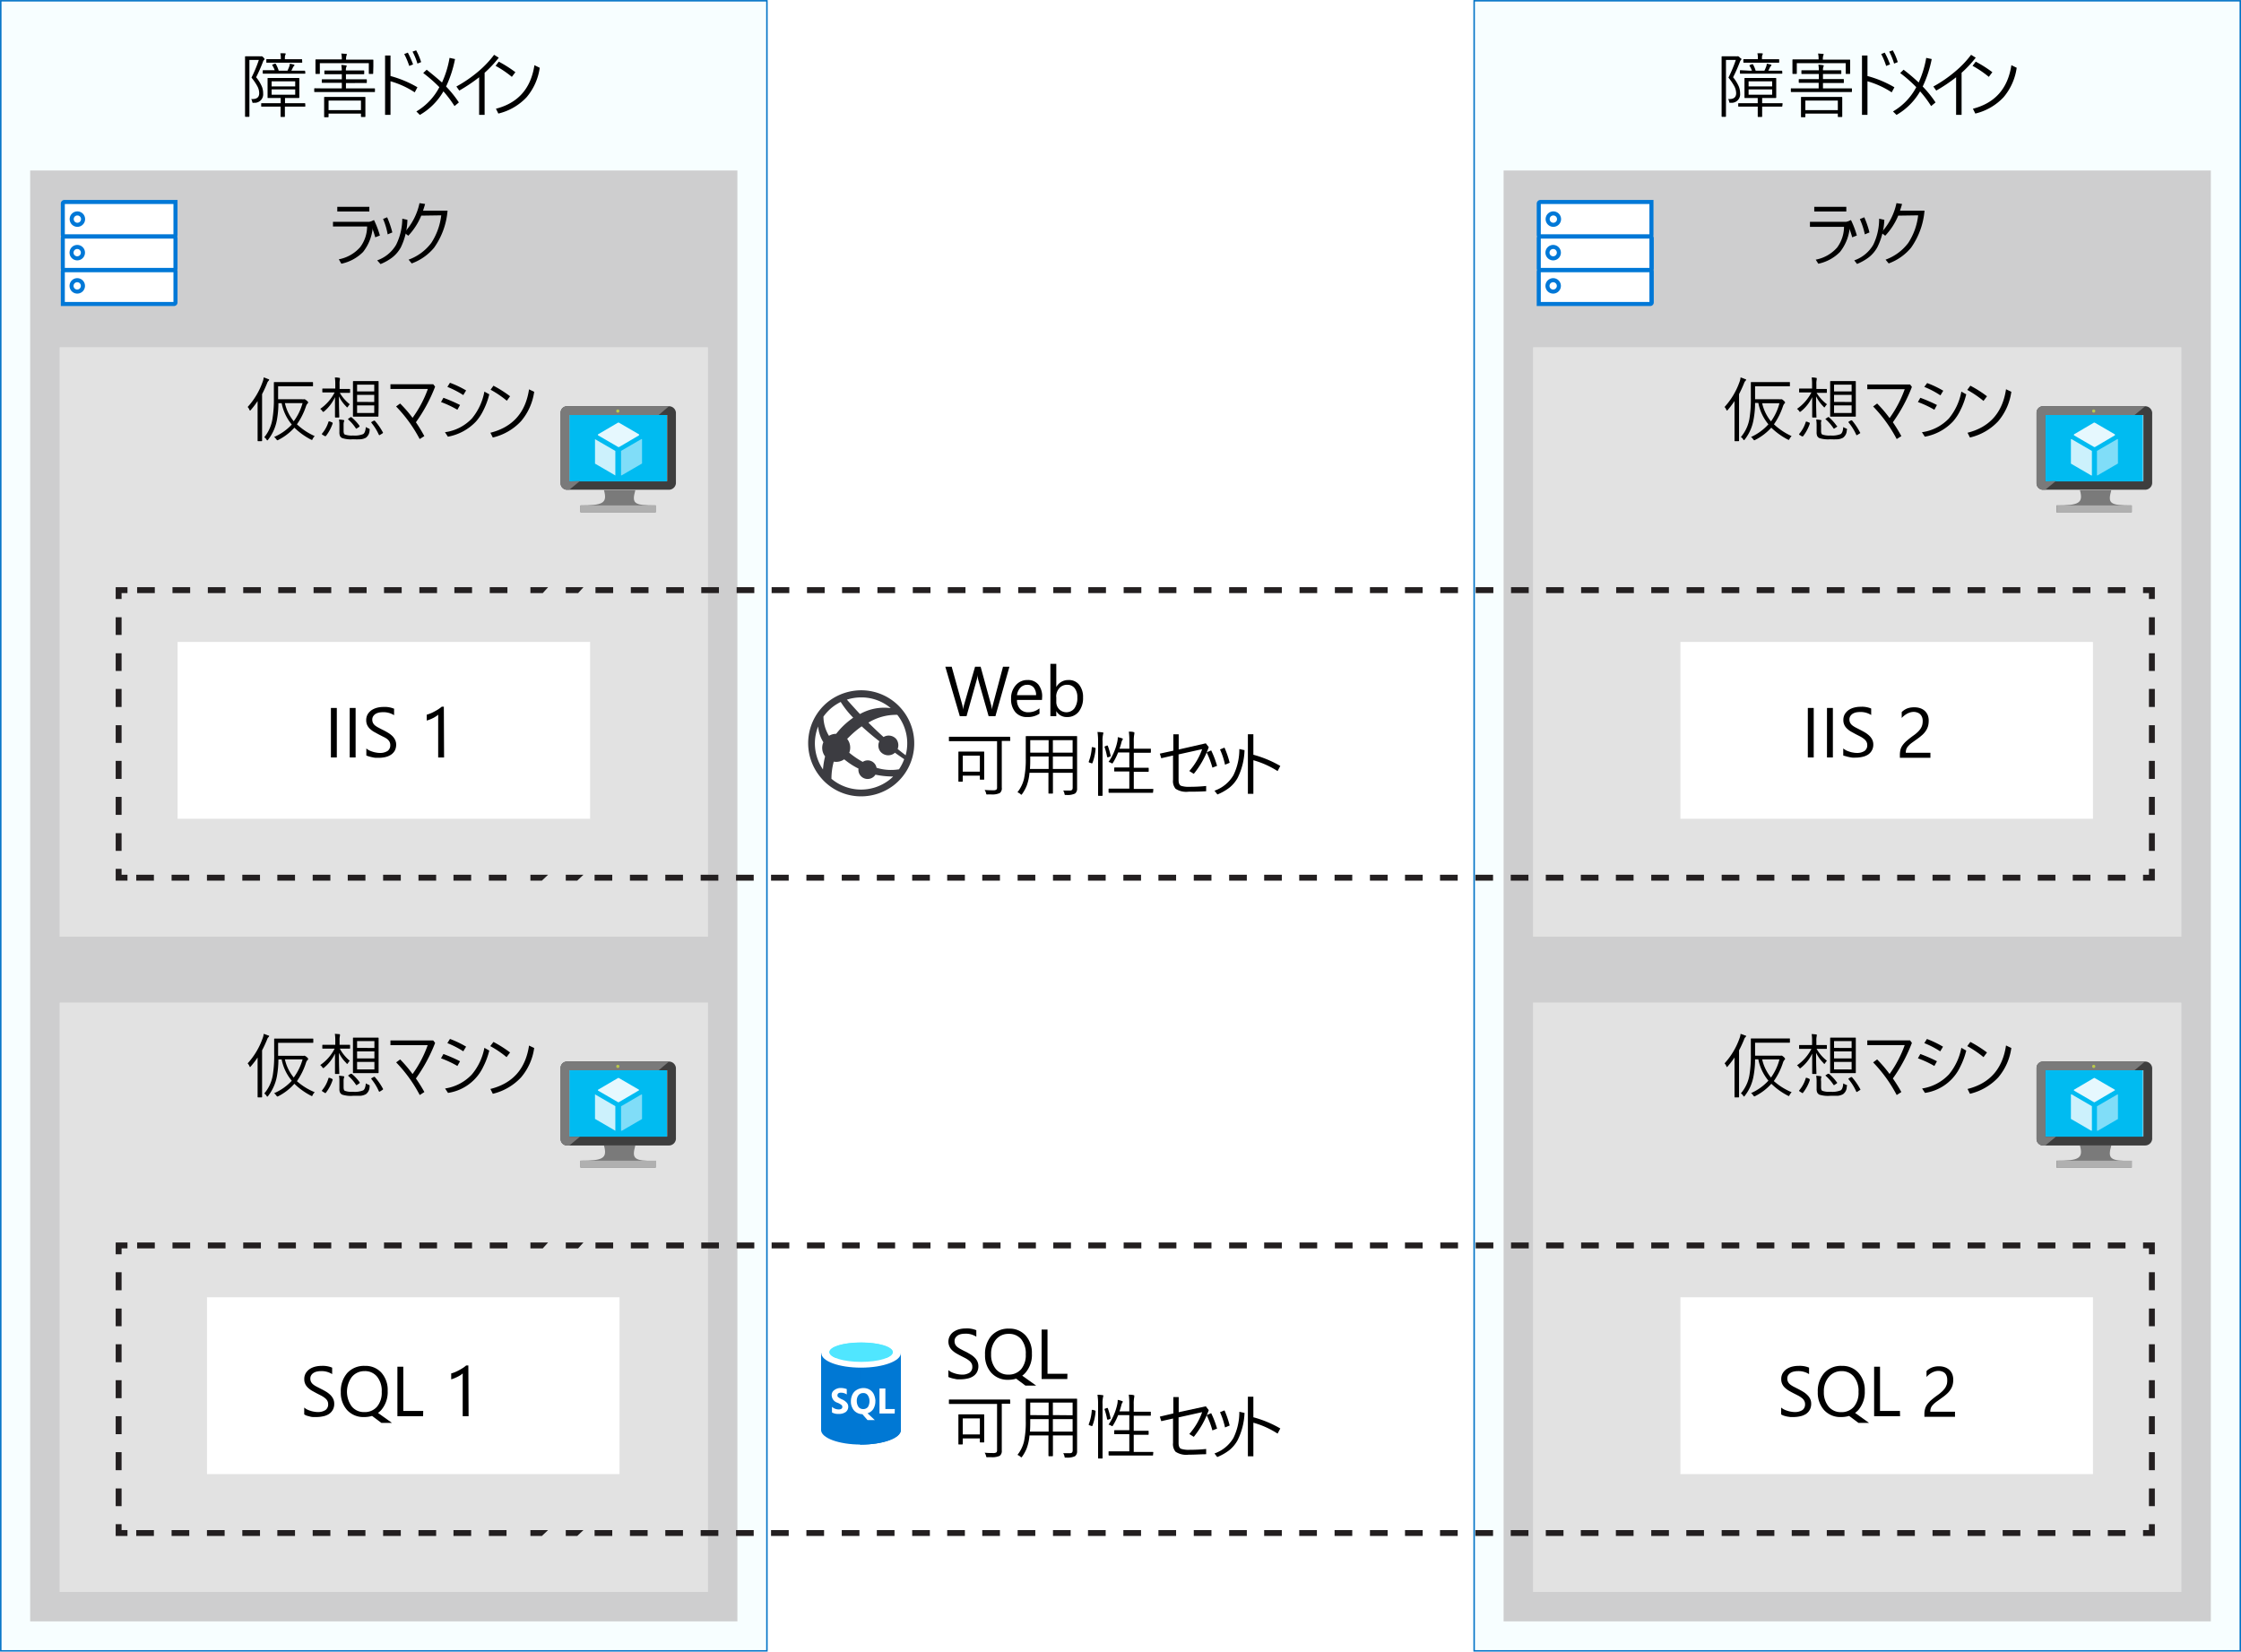 <svg xmlns="http://www.w3.org/2000/svg" viewBox="0 0 380.25 280.25"><defs><style>.cls-1,.cls-14,.cls-15,.cls-16,.cls-6{fill:#fff;}.cls-19,.cls-2{fill:#50e6ff;}.cls-2{opacity:0.05;}.cls-14,.cls-15,.cls-16,.cls-2,.cls-4,.cls-5{isolation:isolate;}.cls-3{fill:none;stroke:#0072c6;stroke-width:0.25px;}.cls-21,.cls-4,.cls-5{fill:#3c3c41;}.cls-4{opacity:0.25;}.cls-5{opacity:0.15;}.cls-6,.cls-7{fill-rule:evenodd;}.cls-7{fill:#0078d7;}.cls-8{fill:#7a7a7a;}.cls-9{fill:#3e3e3e;}.cls-10{fill:#00bbf1;}.cls-11{fill:#59b4d9;}.cls-12{fill:#b0b0b0;}.cls-13{fill:#bac84a;}.cls-14{opacity:0.9;}.cls-15{opacity:0.8;}.cls-16{opacity:0.5;}.cls-17{fill:#0078d4;}.cls-18{fill:#0072c5;}.cls-20{fill:#231f20;}</style></defs><title>OJ104484726</title><g id="Layer_1" data-name="Layer 1"><g id="Shapes"><rect class="cls-1" width="380.25" height="280.25"/><rect class="cls-1" x="0.13" y="0.13" width="130" height="280"/><rect class="cls-2" x="0.13" y="0.13" width="130" height="280"/><rect class="cls-3" x="0.13" y="0.13" width="130" height="280"/><rect class="cls-1" x="5.12" y="28.93" width="120" height="246.19"/><rect class="cls-4" x="5.12" y="28.93" width="120" height="246.19"/><rect class="cls-1" x="10.12" y="58.93" width="110" height="100"/><rect class="cls-5" x="10.12" y="58.93" width="110" height="100"/><polygon class="cls-6" points="10.68 51.52 29.81 51.52 29.81 34.39 10.68 34.39 10.68 51.52"/><path class="cls-7" d="M13.13,36.56a.62.62,0,1,0,.62.62h0A.62.62,0,0,0,13.13,36.56Zm0,1.93a1.31,1.31,0,1,1,1.31-1.31,1.31,1.31,0,0,1-1.31,1.31ZM11,39.78H29.43V34.62H11Zm18.5.69H10.93a.61.61,0,0,1-.61-.61h0V34.54a.61.61,0,0,1,.61-.61H30.12v5.93a.61.61,0,0,1-.61.61h0Z"/><path class="cls-7" d="M13.1,42.25a.62.62,0,1,0,.62.62A.62.62,0,0,0,13.1,42.25Zm0,1.93a1.31,1.31,0,1,1,1.32-1.31,1.31,1.31,0,0,1-1.32,1.31ZM11,45.48H29.43v-5H11Zm18.5.69H10.93a.61.61,0,0,1-.61-.61h0V40.41a.61.61,0,0,1,.61-.61H29.51a.61.61,0,0,1,.61.61h0v5.15a.61.61,0,0,1-.61.61Z"/><path class="cls-7" d="M13.1,47.89a.62.62,0,1,0,.62.62.61.61,0,0,0-.6-.62Zm0,1.93a1.31,1.31,0,1,1,1.32-1.31,1.31,1.31,0,0,1-1.32,1.31ZM11,51.24H29.43V46.15H11Zm18.5.69H10.32V46.07a.61.61,0,0,1,.61-.61H29.51a.61.61,0,0,1,.61.61h0v5.25a.61.61,0,0,1-.61.61h0Z"/><path class="cls-8" d="M107.8,83.18h-5.32c.63,2.23-.23,2.58-4,2.58v1.17h12.76V85.76C107.53,85.76,107.18,85.45,107.8,83.18Z"/><path class="cls-9" d="M113.52,68.93H96.18A1.1,1.1,0,0,0,95.12,70V82a1.1,1.1,0,0,0,1.06,1.1h17.34a1.19,1.19,0,0,0,1.17-1.1V70A1.19,1.19,0,0,0,113.52,68.93Zm-.32,1.49V81.65H96.61V70.42Z"/><polygon class="cls-10" points="113.16 70.42 113.16 81.69 96.61 81.69 96.61 70.42 113.2 70.42 113.16 70.42"/><path class="cls-8" d="M96.61,81.69h0V70.42h15.15l1.76-1.49H96.18A1.1,1.1,0,0,0,95.12,70V82a1.1,1.1,0,0,0,1.06,1.1h.43l1.8-1.49Z"/><polygon class="cls-11" points="96.61 81.69 96.61 81.69 96.61 70.42 111.75 70.42 111.75 70.42 96.61 70.42 96.61 81.69"/><rect class="cls-12" x="98.53" y="85.76" width="12.8" height="1.17"/><circle class="cls-13" cx="104.83" cy="69.75" r="0.27"/><path class="cls-14" d="M104.91,75.86h0l-3.45-2v-.08a.09.09,0,0,1,0-.07l3.41-2H105l3.44,2v.15l-3.4,2Z"/><path class="cls-15" d="M104.4,80.67h0l-3.44-2V74.52h0l3.45,2V80.6a.11.11,0,0,1,0,.08Z"/><path class="cls-16" d="M105.38,80.67h0V76.59a.11.11,0,0,1,0-.08l3.44-2h.12v4.07a.09.09,0,0,1,0,.07l-3.44,2Z"/><path class="cls-17" d="M139.32,229.6v13.05c0,1.35,3,2.47,6.75,2.47V229.6Z"/><path class="cls-18" d="M146,245.12h.11c3.74,0,6.75-1.09,6.75-2.47V229.6H146Z"/><path class="cls-17" d="M145.93,245.13H146c3.77,0,6.86-1.1,6.86-2.48V229.56H146Z"/><path class="cls-1" d="M152.86,229.6c0,1.34-3,2.47-6.75,2.47s-6.75-1.09-6.75-2.47,3-2.47,6.75-2.47S152.86,228.25,152.86,229.6Z"/><path class="cls-19" d="M151.48,229.45c0,.91-2.39,1.64-5.37,1.64s-5.37-.73-5.37-1.64,2.39-1.63,5.37-1.63S151.48,228.54,151.48,229.45Z"/><path class="cls-19" d="M150.36,230.43c.69-.29,1.12-.61,1.12-1,0-.91-2.39-1.63-5.37-1.63s-5.37.72-5.37,1.63c0,.37.43.73,1.12,1a12.27,12.27,0,0,1,4.25-.61A13.29,13.29,0,0,1,150.36,230.43Z"/><path class="cls-1" d="M143.93,238.65a1.13,1.13,0,0,1-.43.95,2,2,0,0,1-1.24.32,2,2,0,0,1-1.09-.25v-.95a1.69,1.69,0,0,0,1.13.44.86.86,0,0,0,.47-.11.33.33,0,0,0,.15-.33.36.36,0,0,0-.15-.32,2.8,2.8,0,0,0-.65-.37,1.38,1.38,0,0,1-1-1.23,1,1,0,0,1,.43-.91,1.76,1.76,0,0,1,1.13-.37,2.91,2.91,0,0,1,1,.19v.91a1.78,1.78,0,0,0-1-.3.73.73,0,0,0-.43.11.39.39,0,0,0-.15.33.33.33,0,0,0,.15.33,3,3,0,0,0,.54.33,2.33,2.33,0,0,1,.87.58A1,1,0,0,1,143.93,238.65Z"/><path class="cls-1" d="M147.53,237.74a1.68,1.68,0,0,0-.3-1,.87.87,0,0,0-.76-.36,1,1,0,0,0-.8.36,1.55,1.55,0,0,0-.29,1,1.79,1.79,0,0,0,.29,1,1,1,0,0,0,.8.36,1,1,0,0,0,.8-.36A1.85,1.85,0,0,0,147.53,237.74Zm1,0a2.51,2.51,0,0,1-.33,1.31,1.73,1.73,0,0,1-1,.76l1.24,1.16H147.2l-.87-1a2.07,2.07,0,0,1-1-.29,1.75,1.75,0,0,1-.69-.76,2.19,2.19,0,0,1-.26-1.09,2.62,2.62,0,0,1,.26-1.2,1.78,1.78,0,0,1,.76-.8,2.22,2.22,0,0,1,1.13-.3,2,2,0,0,1,1,.26,1.82,1.82,0,0,1,.72.76,3.1,3.1,0,0,1,.29,1.16Z"/><path class="cls-1" d="M151.81,239.85h-2.58V235.6h1v3.49h1.6Z"/><rect class="cls-1" x="30.13" y="108.93" width="70" height="30"/><rect class="cls-1" x="10.12" y="170.13" width="110" height="100"/><rect class="cls-5" x="10.12" y="170.13" width="110" height="100"/><path class="cls-8" d="M107.8,194.37h-5.32c.63,2.23-.23,2.58-4,2.58v1.18h12.76V197C107.53,197,107.18,196.64,107.8,194.37Z"/><path class="cls-9" d="M113.52,180.13H96.18a1.08,1.08,0,0,0-1.06,1.09v12.05a1.1,1.1,0,0,0,1.06,1.1h17.34a1.19,1.19,0,0,0,1.17-1.1V181.22A1.19,1.19,0,0,0,113.52,180.13Zm-.32,1.48v11.23H96.61V181.61Z"/><polygon class="cls-10" points="113.16 181.61 113.16 192.88 96.61 192.88 96.61 181.61 113.2 181.61 113.16 181.61"/><path class="cls-8" d="M96.61,192.88h0V181.61h15.15l1.76-1.48H96.18a1.08,1.08,0,0,0-1.06,1.09v12.05a1.1,1.1,0,0,0,1.06,1.1h.43l1.8-1.49Z"/><polygon class="cls-11" points="96.61 192.88 96.61 192.88 96.61 181.61 111.75 181.61 111.75 181.61 96.61 181.61 96.61 192.88"/><rect class="cls-12" x="98.53" y="196.95" width="12.8" height="1.17"/><circle class="cls-13" cx="104.83" cy="180.95" r="0.27"/><path class="cls-14" d="M104.91,187.05h0l-3.45-2V185a.11.11,0,0,1,0-.08l3.41-2H105l3.44,2V185l-3.4,2Z"/><path class="cls-15" d="M104.4,191.86h0l-3.44-2V185.7h0l3.45,2v4.07a.11.11,0,0,1,0,.08Z"/><path class="cls-16" d="M105.38,191.86h0v-4.07a.09.09,0,0,1,0-.07l3.44-2h.12v4.08a.11.11,0,0,1,0,.08l-3.44,2Z"/><rect class="cls-1" x="35.12" y="220.13" width="70" height="30"/><rect class="cls-1" x="250.13" y="0.13" width="130" height="280"/><rect class="cls-2" x="250.13" y="0.13" width="130" height="280"/><rect class="cls-3" x="250.13" y="0.13" width="130" height="280"/><rect class="cls-1" x="255.13" y="28.93" width="120" height="246.19"/><rect class="cls-4" x="255.13" y="28.93" width="120" height="246.19"/><rect class="cls-1" x="260.13" y="58.93" width="110" height="100"/><rect class="cls-5" x="260.13" y="58.93" width="110" height="100"/><rect class="cls-1" x="285.13" y="108.93" width="70" height="30"/><rect class="cls-1" x="260.13" y="170.13" width="110" height="100"/><rect class="cls-5" x="260.13" y="170.13" width="110" height="100"/><rect class="cls-1" x="285.13" y="220.13" width="70" height="30"/><polygon class="cls-20" points="365.63 149.43 363.63 149.43 363.63 148.43 364.63 148.43 364.63 147.43 365.63 147.43 365.63 149.43"/><path class="cls-20" d="M360.65,149.43h-3v-1h3Zm-5.95,0h-3v-1h3Zm-5.94,0h-3v-1h3Zm-5.95,0h-3v-1h3Zm-5.95,0h-3v-1h3Zm-5.95,0h-3v-1h3Zm-6,0h-3v-1h3Zm-5.94,0h-3v-1h3Zm-6,0h-3v-1h3Zm-5.95,0h-3v-1h3Zm-5.95,0h-3v-1h3Zm-5.94,0h-3v-1h3Zm-6,0h-3v-1h3Zm-5.95,0h-3v-1h3Zm-6,0h-3v-1h3Zm-5.95,0h-3v-1h3Zm-5.94,0h-3v-1h3Zm-5.95,0h-3v-1h3Zm-6,0h-3v-1h3Zm-6,0h-3v-1h3Zm-5.94,0h-3v-1h3Zm-5.95,0h-3v-1h3Zm-6,0h-3v-1h3Zm-6,0h-3v-1h3Zm-5.95,0h-3v-1h3Zm-5.94,0h-3v-1h3Zm-6,0h-3v-1h3Zm-6,0h-3v-1h3Zm-5.95,0h-3v-1h3Zm-6,0h-3v-1h3Zm-5.94,0h-3v-1h3Zm-6,0h-3v-1h3Zm-6,0h-3v-1h3Zm-5.95,0h-3v-1h3Zm-5.94,0h-3v-1h3Zm-6,0h-3v-1h3Zm-5.95,0h-3v-1h3Zm-6,0h-3v-1h3Zm-6,0h-3v-1h3Zm-5.94,0h-3v-1h3Zm-6,0h-3v-1h3Zm-6,0h-3v-1h3Zm-6,0h-3v-1h3Zm-6,0h-3v-1h3Zm-5.94,0H96v-1h3Zm-6,0H90v-1h3Zm-6,0h-3v-1h3Zm-6,0h-3v-1h3Zm-5.94,0h-3v-1h3Zm-6,0h-3v-1h3Zm-6,0h-3v-1h3Zm-5.95,0h-3v-1h3Zm-6,0h-3v-1h3Zm-5.94,0h-3v-1h3Zm-6,0h-3v-1h3Zm-6,0h-3v-1h3Zm-6,0h-3v-1h3Z"/><polygon class="cls-20" points="21.63 149.43 19.63 149.43 19.63 147.43 20.63 147.43 20.63 148.43 21.63 148.43 21.63 149.43"/><path class="cls-20" d="M20.63,144.38h-1v-3h1Zm0-6.11h-1v-3.05h1Zm0-6.1h-1v-3.06h1Zm0-6.11h-1v-3h1Zm0-6.1h-1V116.9h1Zm0-6.11h-1v-3h1Zm0-6.11h-1v-3h1Z"/><polygon class="cls-20" points="20.63 101.64 19.63 101.64 19.63 99.64 21.63 99.64 21.63 100.64 20.63 100.64 20.63 101.64"/><path class="cls-20" d="M360.65,100.64h-3v-1h3Zm-5.95,0h-3v-1h3Zm-5.94,0h-3v-1h3Zm-5.95,0h-3v-1h3Zm-5.95,0h-3v-1h3Zm-5.95,0h-3v-1h3Zm-6,0h-3v-1h3Zm-5.94,0h-3v-1h3Zm-6,0h-3v-1h3Zm-5.95,0h-3v-1h3Zm-5.95,0h-3v-1h3Zm-5.95,0h-3v-1h3Zm-5.94,0h-3v-1h3Zm-6,0h-3v-1h3Zm-5.95,0h-3v-1h3Zm-5.95,0h-3v-1h3Zm-5.94,0h-3v-1h3Zm-5.95,0h-3v-1h3Zm-6,0h-3v-1h3Zm-6,0h-3v-1h3Zm-6,0h-3v-1h3Zm-5.94,0h-3v-1h3Zm-5.95,0h-3v-1h3Zm-6,0h-3v-1h3Zm-6,0h-3v-1h3Zm-5.94,0h-3v-1h3Zm-6,0h-3v-1h3Zm-5.95,0h-3v-1h3Zm-5.95,0h-3v-1h3Zm-6,0h-3v-1h3Zm-5.94,0h-3v-1h3Zm-5.95,0h-3v-1h3Zm-6,0h-3v-1h3Zm-5.95,0h-3v-1h3Zm-5.94,0h-3v-1h3Zm-6,0h-3v-1h3Zm-6,0h-3v-1h3Zm-5.95,0h-3v-1h3Zm-6,0h-3v-1h3Zm-5.94,0h-3v-1h3Zm-6,0h-3v-1h3Zm-5.95,0h-3v-1h3Zm-6,0h-3v-1h3Zm-6,0h-3v-1h3Zm-5.94,0H96v-1h3Zm-6,0H90v-1h3Zm-6,0h-3v-1h3Zm-6,0h-3v-1h3Zm-5.94,0h-3v-1h3Zm-6,0h-3v-1h3Zm-5.95,0h-3v-1h3Zm-6,0h-3v-1h3Zm-6,0h-3v-1h3Zm-5.94,0h-3v-1h3Zm-6,0h-3v-1h3Zm-6,0h-3v-1h3Zm-6,0h-3v-1h3Z"/><polygon class="cls-20" points="365.63 101.64 364.63 101.64 364.63 100.64 363.63 100.64 363.63 99.64 365.63 99.64 365.63 101.64"/><path class="cls-20" d="M365.63,144.38h-1v-3h1Zm0-6.11h-1v-3.05h1Zm0-6.1h-1v-3.06h1Zm0-6.11h-1v-3h1Zm0-6.1h-1V116.9h1Zm0-6.11h-1v-3h1Zm0-6.11h-1v-3h1Z"/><polygon class="cls-20" points="365.63 260.63 363.63 260.63 363.63 259.63 364.63 259.63 364.63 258.63 365.63 258.63 365.63 260.63"/><path class="cls-20" d="M360.65,260.63h-3v-1h3Zm-5.95,0h-3v-1h3Zm-5.94,0h-3v-1h3Zm-5.95,0h-3v-1h3Zm-5.95,0h-3v-1h3Zm-5.95,0h-3v-1h3Zm-6,0h-3v-1h3Zm-5.94,0h-3v-1h3Zm-6,0h-3v-1h3Zm-5.95,0h-3v-1h3Zm-5.95,0h-3v-1h3Zm-5.94,0h-3v-1h3Zm-6,0h-3v-1h3Zm-5.95,0h-3v-1h3Zm-6,0h-3v-1h3Zm-5.95,0h-3v-1h3Zm-5.94,0h-3v-1h3Zm-5.95,0h-3v-1h3Zm-6,0h-3v-1h3Zm-6,0h-3v-1h3Zm-5.94,0h-3v-1h3Zm-5.95,0h-3v-1h3Zm-6,0h-3v-1h3Zm-6,0h-3v-1h3Zm-5.95,0h-3v-1h3Zm-5.94,0h-3v-1h3Zm-6,0h-3v-1h3Zm-6,0h-3v-1h3Zm-5.95,0h-3v-1h3Zm-6,0h-3v-1h3Zm-5.94,0h-3v-1h3Zm-6,0h-3v-1h3Zm-6,0h-3v-1h3Zm-5.95,0h-3v-1h3Zm-5.94,0h-3v-1h3Zm-6,0h-3v-1h3Zm-5.95,0h-3v-1h3Zm-6,0h-3v-1h3Zm-6,0h-3v-1h3Zm-5.94,0h-3v-1h3Zm-6,0h-3v-1h3Zm-6,0h-3v-1h3Zm-6,0h-3v-1h3Zm-6,0h-3v-1h3Zm-5.94,0H96v-1h3Zm-6,0H90v-1h3Zm-6,0h-3v-1h3Zm-6,0h-3v-1h3Zm-5.94,0h-3v-1h3Zm-6,0h-3v-1h3Zm-6,0h-3v-1h3Zm-5.95,0h-3v-1h3Zm-6,0h-3v-1h3Zm-5.94,0h-3v-1h3Zm-6,0h-3v-1h3Zm-6,0h-3v-1h3Zm-6,0h-3v-1h3Z"/><polygon class="cls-20" points="21.63 260.63 19.63 260.63 19.63 258.63 20.63 258.63 20.63 259.63 21.63 259.63 21.63 260.63"/><path class="cls-20" d="M20.63,255.57h-1v-3h1Zm0-6.1h-1v-3.06h1Zm0-6.11h-1v-3.05h1Zm0-6.11h-1V234.2h1Zm0-6.1h-1V228.1h1Zm0-6.11h-1v-3h1Zm0-6.1h-1v-3.06h1Z"/><polygon class="cls-20" points="20.63 212.83 19.63 212.83 19.63 210.83 21.63 210.83 21.63 211.83 20.63 211.83 20.63 212.83"/><path class="cls-20" d="M360.65,211.83h-3v-1h3Zm-5.95,0h-3v-1h3Zm-5.94,0h-3v-1h3Zm-5.95,0h-3v-1h3Zm-5.95,0h-3v-1h3Zm-5.95,0h-3v-1h3Zm-6,0h-3v-1h3Zm-5.94,0h-3v-1h3Zm-6,0h-3v-1h3Zm-5.95,0h-3v-1h3Zm-5.95,0h-3v-1h3Zm-5.95,0h-3v-1h3Zm-5.94,0h-3v-1h3Zm-6,0h-3v-1h3Zm-5.95,0h-3v-1h3Zm-5.95,0h-3v-1h3Zm-5.94,0h-3v-1h3Zm-5.95,0h-3v-1h3Zm-6,0h-3v-1h3Zm-6,0h-3v-1h3Zm-6,0h-3v-1h3Zm-5.94,0h-3v-1h3Zm-5.95,0h-3v-1h3Zm-6,0h-3v-1h3Zm-6,0h-3v-1h3Zm-5.94,0h-3v-1h3Zm-6,0h-3v-1h3Zm-5.95,0h-3v-1h3Zm-5.95,0h-3v-1h3Zm-6,0h-3v-1h3Zm-5.94,0h-3v-1h3Zm-5.95,0h-3v-1h3Zm-6,0h-3v-1h3Zm-5.95,0h-3v-1h3Zm-5.94,0h-3v-1h3Zm-6,0h-3v-1h3Zm-6,0h-3v-1h3Zm-5.95,0h-3v-1h3Zm-6,0h-3v-1h3Zm-5.94,0h-3v-1h3Zm-6,0h-3v-1h3Zm-5.95,0h-3v-1h3Zm-6,0h-3v-1h3Zm-6,0h-3v-1h3Zm-5.94,0H96v-1h3Zm-6,0H90v-1h3Zm-6,0h-3v-1h3Zm-6,0h-3v-1h3Zm-5.94,0h-3v-1h3Zm-6,0h-3v-1h3Zm-5.95,0h-3v-1h3Zm-6,0h-3v-1h3Zm-6,0h-3v-1h3Zm-5.94,0h-3v-1h3Zm-6,0h-3v-1h3Zm-6,0h-3v-1h3Zm-6,0h-3v-1h3Z"/><polygon class="cls-20" points="365.63 212.83 364.63 212.83 364.63 211.83 363.63 211.83 363.63 210.83 365.63 210.83 365.63 212.83"/><path class="cls-20" d="M365.63,255.57h-1v-3h1Zm0-6.1h-1v-3.06h1Zm0-6.11h-1v-3.05h1Zm0-6.11h-1V234.2h1Zm0-6.1h-1V228.1h1Zm0-6.11h-1v-3h1Zm0-6.1h-1v-3.06h1Z"/><polygon class="cls-6" points="261.12 51.52 280.25 51.52 280.25 34.39 261.12 34.39 261.12 51.52"/><path class="cls-7" d="M263.57,36.56a.62.62,0,1,0,.62.62h0A.62.62,0,0,0,263.57,36.56Zm0,1.93a1.31,1.31,0,1,1,1.31-1.31h0A1.31,1.31,0,0,1,263.57,38.49Zm-2.13,1.29h18.43V34.62H261.44Zm18.51.69H261.36a.61.61,0,0,1-.61-.61V34.54a.63.63,0,0,1,.61-.61h19.2v5.93a.61.61,0,0,1-.56.61Z"/><path class="cls-7" d="M263.54,42.25a.62.62,0,1,0,.62.62h0A.62.62,0,0,0,263.54,42.25Zm0,1.93a1.31,1.31,0,1,1,1.31-1.31h0A1.31,1.31,0,0,1,263.54,44.18Zm-2.1,1.3h18.43v-5H261.44Zm18.51.69H261.36a.63.63,0,0,1-.61-.61V40.41a.61.61,0,0,1,.61-.61H280a.61.61,0,0,1,.61.61v5.15a.61.61,0,0,1-.61.61Z"/><path class="cls-7" d="M263.54,47.89a.62.62,0,1,0,.62.62A.62.62,0,0,0,263.54,47.89Zm0,1.93a1.31,1.31,0,1,1,1.31-1.31h0A1.31,1.31,0,0,1,263.54,49.82Zm-2.1,1.42h18.43V46.15H261.44Zm18.51.69h-19.2V46.07a.63.63,0,0,1,.61-.61H280a.61.61,0,0,1,.61.61v5.25a.61.61,0,0,1-.61.61Z"/><path class="cls-8" d="M358.24,83.18h-5.32c.62,2.23-.24,2.58-4,2.58v1.17h12.76V85.76C358,85.76,357.61,85.45,358.24,83.18Z"/><path class="cls-9" d="M364,68.93H346.62a1.1,1.1,0,0,0-1.06,1.1V82a1.1,1.1,0,0,0,1.06,1.1H364a1.2,1.2,0,0,0,1.18-1.1V70A1.21,1.21,0,0,0,364,68.93Zm-.31,1.49V81.65H347.05V70.42h16.64Z"/><polygon class="cls-10" points="363.6 70.42 363.6 81.69 347.05 81.69 347.05 70.42 363.64 70.42 363.6 70.42"/><path class="cls-8" d="M347.05,81.69h0V70.42h15.14L364,68.93H346.62a1.1,1.1,0,0,0-1.06,1.1V82a1.1,1.1,0,0,0,1.06,1.1h.43l1.8-1.49Z"/><polygon class="cls-11" points="347.05 81.69 347.05 81.69 347.05 70.42 362.19 70.42 362.19 70.42 347.05 70.42 347.05 81.69"/><rect class="cls-12" x="348.96" y="85.76" width="12.8" height="1.17"/><circle class="cls-13" cx="355.26" cy="69.75" r="0.27"/><path class="cls-14" d="M355.34,75.86h0l-3.44-2v-.15l3.4-2h.12l3.44,2v.15l-3.4,2Z"/><path class="cls-15" d="M354.83,80.67h0l-3.44-2V74.52h.12l3.44,2V80.6a.11.11,0,0,1,0,.08Z"/><path class="cls-16" d="M355.81,80.67h0V76.59a.11.11,0,0,1,0-.08l3.45-2h.11v4.07a.09.09,0,0,1,0,.07l-3.44,2Z"/><path class="cls-8" d="M358.24,194.37h-5.32c.62,2.23-.24,2.58-4,2.58v1.18h12.76V197C358,197,357.61,196.64,358.24,194.37Z"/><path class="cls-9" d="M364,180.13H346.62a1.08,1.08,0,0,0-1.06,1.09v12.05a1.1,1.1,0,0,0,1.06,1.1H364a1.2,1.2,0,0,0,1.18-1.1V181.22A1.19,1.19,0,0,0,364,180.13Zm-.31,1.48v11.23H347.05V181.61h16.64Z"/><polygon class="cls-10" points="363.6 181.61 363.6 192.88 347.05 192.88 347.05 181.61 363.64 181.61 363.6 181.61"/><path class="cls-8" d="M347.05,192.88h0V181.61h15.14l1.76-1.48H346.62a1.08,1.08,0,0,0-1.06,1.09v12.05a1.1,1.1,0,0,0,1.06,1.1h.43l1.8-1.49Z"/><polygon class="cls-11" points="347.05 192.88 347.05 192.88 347.05 181.61 362.19 181.61 362.19 181.61 347.05 181.61 347.05 192.88"/><rect class="cls-12" x="348.96" y="196.95" width="12.8" height="1.17"/><circle class="cls-13" cx="355.26" cy="180.95" r="0.27"/><path class="cls-14" d="M355.34,187.05h0l-3.44-2V185a.11.11,0,0,1,0-.08l3.4-2h.12l3.44,2V185l-3.4,2Z"/><path class="cls-15" d="M354.83,191.86h0l-3.44-2V185.7h.12l3.44,2v4.07a.11.11,0,0,1,0,.08Z"/><path class="cls-16" d="M355.81,191.86h0v-4.07a.09.09,0,0,1,0-.07l3.45-2h.11v4.08a.11.11,0,0,1,0,.08l-3.44,2Z"/><path class="cls-21" d="M153.26,120.65a9,9,0,0,0-7.15-3.52,9.18,9.18,0,0,0-5.48,1.85A9,9,0,0,0,139,131.6a8.87,8.87,0,0,0,7.14,3.53,9.13,9.13,0,0,0,5.48-1.86A9,9,0,0,0,153.26,120.65Zm.41,7.51c-.31-.24-.78-.6-1.36-1.07a1.75,1.75,0,0,0-.2-1.64,1.69,1.69,0,0,0-2.19-.39c-.79-.71-1.66-1.53-2.57-2.44a9,9,0,0,1,4.9-1.32l.09.11A7.77,7.77,0,0,1,153.67,128.16Zm-4.94,2.12a1.52,1.52,0,0,0-2.34-1,14,14,0,0,1-2.1-1.4l-.19-.15a2.39,2.39,0,0,0-.33-2.32h-.05c.16-.17.32-.33.49-.49a16,16,0,0,1,2-1.67h0c1,.91,2,1.76,3,2.53a1.67,1.67,0,0,0,.15,1.72,1.72,1.72,0,0,0,2.37.33l.11-.11c.7.5,1.26.88,1.58,1.1a7.76,7.76,0,0,1-.88,1.72A8.33,8.33,0,0,1,148.73,130.28Zm2.41-10.12a8.41,8.41,0,0,0-5.22,1h0c-.71-.75-1.46-1.59-2.22-2.44a7.87,7.87,0,0,1,2.4-.38A7.69,7.69,0,0,1,151.14,120.16Zm-9.8-.24a8.4,8.4,0,0,1,1.31-.81,15.65,15.65,0,0,0,2.12,2.67,13.88,13.88,0,0,0-2.17,1.88c-.25.29-.5.57-.72.86a2.29,2.29,0,0,0-1.22.34,6.36,6.36,0,0,1-.94-3.26A7.82,7.82,0,0,1,141.34,119.92Zm-2.52,3.35a6,6,0,0,0,.89,2.68,2.37,2.37,0,0,0,.29,2.4h0a13.76,13.76,0,0,0-.36,2.21,7.8,7.8,0,0,1-.82-7.29Zm12.05,9.09a7.82,7.82,0,0,1-9.79-.21,11,11,0,0,1,.39-2.91,2.33,2.33,0,0,0,1.76-.39l.21.15a12.38,12.38,0,0,0,2.23,1.42,1.52,1.52,0,0,0,.31,1.16,1.57,1.57,0,0,0,2.19.28,1.45,1.45,0,0,0,.37-.41,14.41,14.41,0,0,0,3,.31C151.33,132,151.1,132.17,150.87,132.36Z"/></g></g><g id="Layer_2" data-name="Layer 2"><path d="M44.9,10a.19.19,0,0,1-.1.16,1.19,1.19,0,0,0-.21.4,26.66,26.66,0,0,1-1.13,2.55,6.27,6.27,0,0,1,1,1.64,3.08,3.08,0,0,1,.19,1.11,1.44,1.44,0,0,1-1.57,1.58.45.45,0,0,1-.22,0,.66.66,0,0,1-.07-.21,1,1,0,0,0-.18-.42h.22c.77,0,1.15-.33,1.15-1a2.5,2.5,0,0,0-.31-1.17,9.34,9.34,0,0,0-1-1.47,22,22,0,0,0,1.25-3H42.32v7.08l0,2.48a.08.08,0,0,1-.09.09h-.56a.08.08,0,0,1-.09-.09l0-2.46V12.13l0-2.49a.08.08,0,0,1,.09-.09l.88,0H44a.85.85,0,0,0,.29,0s.06,0,.11,0,.17.06.3.2S44.9,10,44.9,10Zm6.91,8a.08.08,0,0,1-.09.09l-1.7,0H48.34v.41l0,1.26c0,.05,0,.08-.1.08H47.7c-.06,0-.09,0-.09-.08l0-1.26v-.41H46.1l-1.68,0c-.07,0-.1,0-.1-.09V17.6c0-.06,0-.09.1-.09l1.68,0h1.53v-.88H47l-1.51,0c-.06,0-.09,0-.09-.1l0-1v-1.2l0-1c0-.06,0-.1.09-.1l1.51,0h2.2l1.48,0a.1.1,0,0,1,.11.1l0,1v1.2l0,1a.1.1,0,0,1-.11.1l-1.48,0h-.84v.88H50l1.7,0a.08.08,0,0,1,.09.09Zm0-5.59c0,.06,0,.09-.1.09l-1.67,0H46.34l-1.67,0a.08.08,0,0,1-.09-.09V12a.08.08,0,0,1,.09-.09l1.67,0h.27a4,4,0,0,0-.42-.85l0-.07s.05,0,.13-.07l.3-.12.1,0s.06,0,.09.08A5.25,5.25,0,0,1,47.29,12h1.49c.11-.24.22-.49.31-.74a2.55,2.55,0,0,0,.09-.45,4.37,4.37,0,0,1,.63.14c.1,0,.15.06.15.12a.19.19,0,0,1-.08.14.55.55,0,0,0-.17.23c-.11.23-.2.42-.28.56H50l1.67,0c.07,0,.1,0,.1.09Zm-.53-1.87c0,.07,0,.1-.1.1l-1.57,0H46.85l-1.57,0c-.06,0-.09,0-.09-.1v-.42c0-.05,0-.08.09-.08h2.37V9.82a2.71,2.71,0,0,0-.09-.77,6.09,6.09,0,0,1,.77,0q.15,0,.15.09a1,1,0,0,1-.08.21,1.22,1.22,0,0,0-.06.44v.26h2.82c.07,0,.1,0,.1.08Zm-1.19,4.12v-.86h-4v.86Zm0,1.41v-.9h-4v.9Z"/><path d="M63.62,15.53c0,.06,0,.09-.1.09l-1.58,0H55l-1.59,0a.08.08,0,0,1-.09-.09v-.46a.08.08,0,0,1,.09-.09L55,15h3v-.95H56.38l-1.69,0A.08.08,0,0,1,54.6,14v-.45a.08.08,0,0,1,.09-.09l1.69,0H58v-.87H56.77l-1.62,0c-.07,0-.11,0-.11-.09v-.45c0-.06,0-.09.11-.09l1.62,0H58a6.71,6.71,0,0,0-.09-.94,6.48,6.48,0,0,1,.77.08c.09,0,.14,0,.14.09a.46.46,0,0,1-.07.21,1.48,1.48,0,0,0-.06.56h1.39l1.62,0c.07,0,.1,0,.1.09v.45c0,.06,0,.09-.1.09l-1.62,0H58.7v.87h1.77l1.67,0c.07,0,.1,0,.1.09V14c0,.06,0,.09-.1.09l-1.67,0H58.7V15h3.24l1.58,0c.07,0,.1,0,.1.09Zm-.3-3.09c0,.07,0,.1-.09.1h-.56c-.06,0-.09,0-.09-.1V10.72H54.27v1.72c0,.07,0,.1-.09.1h-.56c-.06,0-.09,0-.09-.1l0-1.25v-.4l0-.62a.08.08,0,0,1,.09-.09l1.65,0H58v0a4.4,4.4,0,0,0-.09-1l.8.06c.09,0,.14,0,.14.1a.63.63,0,0,1-.07.22,2.22,2.22,0,0,0-.06.66v0h2.89l1.65,0a.08.08,0,0,1,.09.09l0,.55v.47ZM62,19.76c0,.06,0,.09-.1.09h-.56a.08.08,0,0,1-.09-.09v-.48h-5.5v.53c0,.05,0,.08-.1.08h-.55c-.07,0-.1,0-.1-.08l0-1.66v-.67l0-.93c0-.07,0-.1.1-.1l1.67,0h3.48l1.65,0c.07,0,.1,0,.1.1l0,.82v.75Zm-.75-1.07V17.07h-5.5v1.62Z"/><path d="M66.26,13.79v5.7h-.92V9.42h.92V12.9a18.53,18.53,0,0,1,4.57,1.91l-.46.86A14.85,14.85,0,0,0,66.26,13.79Zm2.33-4.62.61-.24a15.54,15.54,0,0,1,.89,2l-.65.26A13,13,0,0,0,68.59,9.17ZM70,8.76l.61-.22a10.72,10.72,0,0,1,.85,2l-.63.25A11,11,0,0,0,70,8.76Z"/><path d="M74.55,14.79a24.26,24.26,0,0,0-2.74-2.4l.59-.56Q73.86,13,75,14a16.81,16.81,0,0,0,1.28-4.18l.93.2a19.91,19.91,0,0,1-1.52,4.66,18.48,18.48,0,0,1,2.17,2.7l-.74.62a19.68,19.68,0,0,0-1.88-2.5,10.84,10.84,0,0,1-4,4l-.59-.59A10.28,10.28,0,0,0,74.55,14.79Z"/><path d="M81.3,13.11a27.69,27.69,0,0,1-3.37,2.26l-.49-.69a22.26,22.26,0,0,0,3.75-2.58,17.22,17.22,0,0,0,2.65-2.8l.79.49a19.91,19.91,0,0,1-2.4,2.56v7.14H81.3Z"/><path d="M84.63,10.46a20.77,20.77,0,0,1,2.82,1.79l-.6.79a17.76,17.76,0,0,0-2.76-1.87Zm6.05.6.9.44a9.84,9.84,0,0,1-2.23,5,9.63,9.63,0,0,1-4.79,2.77l-.41-.82Q89.78,17,90.68,11.06Z"/><path d="M56.5,37.64h6.78a7.86,7.86,0,0,1-1.67,5.11,7.29,7.29,0,0,1-3.69,2L57.49,44a6.39,6.39,0,0,0,3.63-2.07,5.89,5.89,0,0,0,1.17-3.5H56.5Zm.73-2.55h5.44v.8H57.23Z"/><path d="M62.7,37.68l.76-.34a16,16,0,0,1,1,2.62l-.79.31A14.46,14.46,0,0,0,62.7,37.68ZM64,44.18a6.06,6.06,0,0,0,3.21-2.64,10.1,10.1,0,0,0,1.05-4.43l.87.19A11.28,11.28,0,0,1,68,42a5.66,5.66,0,0,1-1.43,1.68,8.55,8.55,0,0,1-2,1.13Zm.93-7,.76-.31a15.87,15.87,0,0,1,.88,2.57l-.79.33A11.74,11.74,0,0,0,65,37.16Z"/><path d="M71.48,36.59A11.26,11.26,0,0,1,69.28,40l-.69-.53a10.54,10.54,0,0,0,2.59-5l.95.14c-.08.31-.2.69-.35,1.13h4.16a12.63,12.63,0,0,1-2.29,6.3,8.87,8.87,0,0,1-3.79,2.66l-.53-.64a8.38,8.38,0,0,0,3.85-2.84,10.88,10.88,0,0,0,1.69-4.68Z"/><path d="M57.15,128.53h-1v-8.4h1Z"/><path d="M60.34,128.53h-1v-8.4h1Z"/><path d="M62.16,128.19V127a2.42,2.42,0,0,0,.47.32,4.24,4.24,0,0,0,.59.23,3.5,3.5,0,0,0,.62.15,3.07,3.07,0,0,0,.57.06,2.29,2.29,0,0,0,1.36-.34,1.15,1.15,0,0,0,.45-1,1.13,1.13,0,0,0-.15-.59,1.64,1.64,0,0,0-.42-.46A3.91,3.91,0,0,0,65,125l-.78-.4-.82-.45a3.85,3.85,0,0,1-.66-.51,2.06,2.06,0,0,1-.44-.62,1.91,1.91,0,0,1-.16-.82,1.93,1.93,0,0,1,.25-1,2.32,2.32,0,0,1,.66-.7,3.19,3.19,0,0,1,.94-.41,4.24,4.24,0,0,1,1.07-.13,4.11,4.11,0,0,1,1.81.3v1.1a3.33,3.33,0,0,0-1.91-.51,3.57,3.57,0,0,0-.65.06,2,2,0,0,0-.57.22,1.31,1.31,0,0,0-.41.4,1,1,0,0,0-.16.58,1.22,1.22,0,0,0,.12.56,1.41,1.41,0,0,0,.35.43,3.42,3.42,0,0,0,.58.37c.22.12.48.26.77.4s.59.31.86.47a4.41,4.41,0,0,1,.71.54,2.42,2.42,0,0,1,.48.67,1.84,1.84,0,0,1,.18.83,2.14,2.14,0,0,1-.24,1,2.11,2.11,0,0,1-.66.7,2.88,2.88,0,0,1-.95.39,5.24,5.24,0,0,1-1.14.12l-.49,0a4.17,4.17,0,0,1-.6-.1,4.91,4.91,0,0,1-.58-.15A1.93,1.93,0,0,1,62.16,128.19Z"/><path d="M75.35,128.53h-1v-7.26a2,2,0,0,1-.32.25,5.55,5.55,0,0,1-.48.29c-.18.09-.37.18-.57.26a4.87,4.87,0,0,1-.57.2v-1a6,6,0,0,0,.67-.23,6.3,6.3,0,0,0,.69-.34c.23-.12.45-.25.65-.38a6.62,6.62,0,0,0,.53-.4h.36Z"/><path d="M51.62,240v-1.16a2.42,2.42,0,0,0,.47.32,3.8,3.8,0,0,0,.59.23,3.3,3.3,0,0,0,.62.15,3,3,0,0,0,.57.06,2.29,2.29,0,0,0,1.36-.34,1.15,1.15,0,0,0,.45-1,1.13,1.13,0,0,0-.15-.59,1.64,1.64,0,0,0-.42-.46,3.91,3.91,0,0,0-.62-.4l-.78-.4-.82-.45a3.85,3.85,0,0,1-.66-.51,2.06,2.06,0,0,1-.44-.62,1.91,1.91,0,0,1-.16-.82,1.93,1.93,0,0,1,.25-1,2.32,2.32,0,0,1,.66-.7,3.08,3.08,0,0,1,.94-.41,4.24,4.24,0,0,1,1.07-.13,4.11,4.11,0,0,1,1.81.3v1.1a3.33,3.33,0,0,0-1.91-.51,2.88,2.88,0,0,0-.65.07,1.58,1.58,0,0,0-.57.22,1.18,1.18,0,0,0-.41.39,1,1,0,0,0-.16.58,1.22,1.22,0,0,0,.12.56,1.41,1.41,0,0,0,.35.43,3.75,3.75,0,0,0,.57.37l.78.4c.3.15.59.31.86.47a3.94,3.94,0,0,1,.71.55,2.38,2.38,0,0,1,.48.66,1.84,1.84,0,0,1,.18.83,2,2,0,0,1-.25,1.05,2,2,0,0,1-.65.7,2.88,2.88,0,0,1-1,.39,5.24,5.24,0,0,1-1.14.12l-.49,0q-.3,0-.6-.09c-.2-.05-.4-.1-.58-.16A1.93,1.93,0,0,1,51.62,240Z"/><path d="M61.77,240.45a3.71,3.71,0,0,1-2.87-1.18,4.37,4.37,0,0,1-1.07-3.06,4.64,4.64,0,0,1,1.1-3.24,3.84,3.84,0,0,1,3-1.2,3.6,3.6,0,0,1,2.8,1.17A4.37,4.37,0,0,1,65.78,236a4.69,4.69,0,0,1-1.09,3.26,3.58,3.58,0,0,1-.55.49l2.36,1.69H64.71l-1.58-1.18A4.52,4.52,0,0,1,61.77,240.45Zm.07-7.79a2.73,2.73,0,0,0-2.15,1,4.24,4.24,0,0,0,0,5,2.64,2.64,0,0,0,2.1.95,2.74,2.74,0,0,0,2.18-.91,3.68,3.68,0,0,0,.8-2.52,3.81,3.81,0,0,0-.78-2.57A2.62,2.62,0,0,0,61.84,232.66Z"/><path d="M71.79,240.31H67.43v-8.4h1v7.51h3.38Z"/><path d="M79.51,240.31h-1v-7.26a2.72,2.72,0,0,1-.33.26,5.1,5.1,0,0,1-.48.28l-.56.26a3.63,3.63,0,0,1-.58.2v-1a4.45,4.45,0,0,0,.67-.23,6.44,6.44,0,0,0,.7-.34c.23-.12.44-.25.65-.38a6.35,6.35,0,0,0,.52-.4h.37Z"/><path d="M45.67,64.45a.26.26,0,0,1-.11.17,1.17,1.17,0,0,0-.25.44c-.26.64-.54,1.24-.84,1.82v6l0,1.89c0,.06,0,.09-.1.09h-.57a.08.08,0,0,1-.09-.09l0-1.89V69.74c0-.74,0-1.3,0-1.69a13.92,13.92,0,0,1-1.13,1.49c-.07.09-.12.13-.14.13s-.06,0-.1-.1a1.44,1.44,0,0,0-.32-.51,12.46,12.46,0,0,0,2.52-4.2,2.66,2.66,0,0,0,.2-.82,6.47,6.47,0,0,1,.72.27C45.62,64.34,45.67,64.39,45.67,64.45ZM53.4,74a2.12,2.12,0,0,0-.35.47c0,.12-.1.18-.14.18l-.19-.08a11.82,11.82,0,0,1-2.77-2,9.34,9.34,0,0,1-2.71,2.07.44.44,0,0,1-.19.07s-.08-.06-.17-.17a1.54,1.54,0,0,0-.37-.39,9,9,0,0,0,3-2.11,8.07,8.07,0,0,1-1.72-3.63h-.55a16.29,16.29,0,0,1-.25,2.83,7.65,7.65,0,0,1-1.46,3.32c-.07.11-.13.16-.17.16s-.08,0-.14-.14a1.37,1.37,0,0,0-.38-.38A6.49,6.49,0,0,0,46.24,71a20.35,20.35,0,0,0,.23-3.57l0-2.5a.09.09,0,0,1,.1-.1l1.66,0h3.16l1.64,0s.08,0,.08.1v.53c0,.06,0,.09-.08.09l-1.64,0H47.19v2.2h4.09a.75.75,0,0,0,.27,0,.47.47,0,0,1,.16,0s.16.08.34.23.24.26.24.32a.22.22,0,0,1-.1.16,1.37,1.37,0,0,0-.27.48A11.7,11.7,0,0,1,50.38,72,11,11,0,0,0,53.4,74ZM51.34,68.4h-3a7.4,7.4,0,0,0,1.5,3.08A9.38,9.38,0,0,0,51.34,68.4Z"/><path d="M59.35,68.6a2.14,2.14,0,0,0-.28.36c-.06.11-.11.16-.15.16s-.09,0-.15-.12a6.11,6.11,0,0,1-1.26-1.75c0,2.12.06,3.28.06,3.49a.1.1,0,0,1-.1.11h-.53a.1.1,0,0,1-.1-.11s0-.42,0-1.16,0-1.52,0-2.19A7,7,0,0,1,55,69.81a.38.38,0,0,1-.16.08s-.09,0-.16-.16a1.3,1.3,0,0,0-.35-.35,7.65,7.65,0,0,0,2.45-2.79h-.64l-1.35,0c-.07,0-.1,0-.1-.09v-.47c0-.07,0-.1.1-.1l1.35,0h.75v-.76a6.89,6.89,0,0,0-.07-1.12c.2,0,.45,0,.73.07.09,0,.13,0,.13.09a.85.85,0,0,1,0,.18,2.85,2.85,0,0,0-.06.77V66h.34l1.33,0c.07,0,.11,0,.11.1v.47c0,.06,0,.09-.11.09l-1.33,0h-.3A6.85,6.85,0,0,0,59.35,68.6Zm-2.9,3.24A7.37,7.37,0,0,1,55.29,74a.15.15,0,0,1-.08,0l-.12,0-.33-.21c-.09,0-.13-.09-.13-.12l0-.08a5.49,5.49,0,0,0,1.1-2s0-.08.07-.08a.5.5,0,0,1,.16,0l.3.13c.1,0,.15.08.15.11A.09.09,0,0,1,56.45,71.84Zm6.26,1.21a1.61,1.61,0,0,1-.63,1.23,2.45,2.45,0,0,1-.91.26,12.64,12.64,0,0,1-1.27,0,4.7,4.7,0,0,1-1.85-.21.81.81,0,0,1-.36-.35,1.56,1.56,0,0,1-.1-.64V72.11a4.78,4.78,0,0,0-.07-.92,4.41,4.41,0,0,1,.74.08c.1,0,.16.06.16.11a.88.88,0,0,1-.06.16,2,2,0,0,0-.06.59v1c0,.32.07.52.2.6a3.58,3.58,0,0,0,1.4.17,3.84,3.84,0,0,0,1.72-.24q.38-.24.45-1.2a2.15,2.15,0,0,0,.48.24q.18.08.18.18S62.72,73,62.71,73.05ZM61,72.25a.15.15,0,0,1,0,.1s0,.06-.1.12l-.3.19a.36.36,0,0,1-.15.08s-.05,0-.08-.07a7.31,7.31,0,0,0-1.3-1.5.07.07,0,0,1,0-.06s0-.06.1-.11l.29-.19a.13.13,0,0,1,.19,0A7.66,7.66,0,0,1,61,72.25Zm3.21-1.64a.08.08,0,0,1-.09.09l-1.32,0H61.3l-1.3,0c-.07,0-.11,0-.11-.09l0-1.42v-3l0-1.43a.1.1,0,0,1,.11-.1l1.3,0h1.53l1.32,0c.06,0,.09,0,.09.1l0,1.43v3Zm-.71-4.19V65.27H60.59v1.15Zm0,1.79V67H60.59v1.2Zm0,1.87V68.79H60.59v1.29ZM65,73.43a.17.17,0,0,1,0,0s-.05.07-.13.13l-.35.21a.36.36,0,0,1-.16.08s0,0-.07-.06A8.94,8.94,0,0,0,63,71.72a.09.09,0,0,1,0-.06s0-.06.12-.11l.31-.17a.19.19,0,0,1,.12,0,.12.12,0,0,1,.09.06A10.46,10.46,0,0,1,65,73.43Z"/><path d="M70.57,71.65A26.2,26.2,0,0,1,72,74l-.79.5a23.93,23.93,0,0,0-4-5.53l.68-.5A20.61,20.61,0,0,1,70,70.9,19.36,19.36,0,0,0,72.6,66H66.25v-.8h7.26l.32.41A26.84,26.84,0,0,1,70.57,71.65Z"/><path d="M74.83,68.22l.41-.72a26.72,26.72,0,0,1,2.82,1.22l-.45.81A17.2,17.2,0,0,0,74.83,68.22Zm7.36-1.77.83.46a12.55,12.55,0,0,1-1,2.71,8.32,8.32,0,0,1-1.26,1.91A8.68,8.68,0,0,1,76,74.1l-.5-.76A7.73,7.73,0,0,0,80.08,71,9.94,9.94,0,0,0,82.19,66.45Zm-6.28-.8.44-.7a17.05,17.05,0,0,1,2.74,1.3l-.48.79A15.77,15.77,0,0,0,75.91,65.65Z"/><path d="M83.73,65.45a19.84,19.84,0,0,1,2.82,1.79L86,68a17.09,17.09,0,0,0-2.76-1.87Zm6,.6.91.43a9.8,9.8,0,0,1-2.24,5,9.51,9.51,0,0,1-4.78,2.76l-.41-.81Q88.88,72,89.77,66.05Z"/><path d="M45.67,175.81a.26.26,0,0,1-.11.17,1.09,1.09,0,0,0-.25.44c-.26.63-.54,1.24-.84,1.81v6l0,1.89c0,.06,0,.09-.1.09h-.57a.08.08,0,0,1-.09-.09l0-1.89v-3.1c0-.74,0-1.31,0-1.69a13.83,13.83,0,0,1-1.13,1.48c-.07.09-.12.14-.14.14s-.06,0-.1-.11a1.44,1.44,0,0,0-.32-.51,12.46,12.46,0,0,0,2.52-4.2,2.6,2.6,0,0,0,.2-.81,6.55,6.55,0,0,1,.72.26Q45.67,175.72,45.67,175.81Zm7.73,9.52a2.38,2.38,0,0,0-.35.47c0,.12-.1.19-.14.19l-.19-.09a11.54,11.54,0,0,1-2.77-2A9.2,9.2,0,0,1,47.24,186a.64.64,0,0,1-.19.07s-.08-.06-.17-.17a1.59,1.59,0,0,0-.37-.4,8.88,8.88,0,0,0,3-2.11,8.08,8.08,0,0,1-1.72-3.62h-.55a16.39,16.39,0,0,1-.25,2.83,7.71,7.71,0,0,1-1.46,3.32c-.07.1-.13.16-.17.16s-.08,0-.14-.15a1.52,1.52,0,0,0-.38-.38,6.41,6.41,0,0,0,1.45-3.15,20.35,20.35,0,0,0,.23-3.57l0-2.51c0-.06,0-.09.1-.09l1.66,0h3.16l1.64,0s.08,0,.08.09v.53c0,.07,0,.1-.08.1l-1.64,0H47.19v2.2h4.09a.53.53,0,0,0,.27,0,.41.41,0,0,1,.16,0s.16.07.34.22.24.26.24.33,0,.1-.1.16a1.19,1.19,0,0,0-.27.48,11.62,11.62,0,0,1-1.54,3.12A10.54,10.54,0,0,0,53.4,185.33Zm-2.06-5.57h-3a7.46,7.46,0,0,0,1.5,3.08A9.47,9.47,0,0,0,51.34,179.76Z"/><path d="M59.35,180a1.55,1.55,0,0,0-.28.36c-.06.1-.11.16-.15.16s-.09,0-.15-.13a6,6,0,0,1-1.26-1.75c0,2.12.06,3.29.06,3.49s0,.11-.1.11h-.53c-.06,0-.1,0-.1-.11s0-.41,0-1.16,0-1.52,0-2.18A7,7,0,0,1,55,181.16a.33.33,0,0,1-.16.09s-.09-.06-.16-.16a1.2,1.2,0,0,0-.35-.36,7.5,7.5,0,0,0,2.45-2.79h-.64l-1.35,0c-.07,0-.1,0-.1-.09v-.47c0-.06,0-.09.1-.09l1.35,0h.75v-.75a6.8,6.8,0,0,0-.07-1.12l.73.06c.09,0,.13,0,.13.09a1.06,1.06,0,0,1,0,.19,2.76,2.76,0,0,0-.06.76v.77h.34l1.33,0c.07,0,.11,0,.11.09v.47c0,.06,0,.09-.11.09l-1.33,0h-.3A7,7,0,0,0,59.35,180Zm-2.9,3.24a7.32,7.32,0,0,1-1.16,2.19s-.06.06-.08.06a.31.31,0,0,1-.12-.06l-.33-.2c-.09-.05-.13-.09-.13-.12a.15.15,0,0,1,0-.08,5.61,5.61,0,0,0,1.1-2.05c0-.05,0-.08.07-.08l.16,0,.3.12q.15.08.15.12A.11.11,0,0,1,56.45,183.2Zm6.26,1.21a1.58,1.58,0,0,1-.63,1.22,2.45,2.45,0,0,1-.91.27c-.28,0-.7,0-1.27,0a4.77,4.77,0,0,1-1.85-.2.88.88,0,0,1-.36-.36,1.47,1.47,0,0,1-.1-.63v-1.29a4.85,4.85,0,0,0-.07-.92,5.78,5.78,0,0,1,.74.08c.1,0,.16.06.16.11a.85.85,0,0,1-.06.17,1.93,1.93,0,0,0-.06.59v1c0,.32.07.52.2.6a3.39,3.39,0,0,0,1.4.17,3.84,3.84,0,0,0,1.72-.24c.25-.15.4-.55.45-1.19a2.15,2.15,0,0,0,.48.24c.12.05.18.1.18.17S62.72,184.34,62.71,184.41Zm-1.68-.8a.14.14,0,0,1,0,.09s0,.07-.1.12l-.3.2a.31.31,0,0,1-.15.07s-.05,0-.08-.06a6.82,6.82,0,0,0-1.3-1.5s0-.05,0-.07,0-.06.1-.1l.29-.19a.19.19,0,0,1,.1,0,.21.21,0,0,1,.09,0A7.36,7.36,0,0,1,61,183.61ZM64.24,182a.08.08,0,0,1-.09.09l-1.32,0H61.3l-1.3,0c-.07,0-.11,0-.11-.09l0-1.41v-3l0-1.43c0-.06,0-.09.11-.09l1.3,0h1.53l1.32,0a.08.08,0,0,1,.09.09l0,1.43v3Zm-.71-4.18v-1.16H60.59v1.16Zm0,1.78v-1.2H60.59v1.2Zm0,1.87v-1.28H60.59v1.28ZM65,184.78a.14.14,0,0,1,0,.06s-.05.07-.13.12l-.35.22-.16.08s0,0-.07-.07A8.87,8.87,0,0,0,63,183.08a.13.13,0,0,1,0-.07s0-.06.12-.1l.31-.18a.28.28,0,0,1,.12,0s.06,0,.09.07A10.68,10.68,0,0,1,65,184.78Z"/><path d="M70.57,183a26,26,0,0,1,1.44,2.3l-.79.51a24,24,0,0,0-4-5.54l.68-.5A21.42,21.42,0,0,1,70,182.25a19.36,19.36,0,0,0,2.57-4.9H66.25v-.8h7.26l.32.42A27.06,27.06,0,0,1,70.57,183Z"/><path d="M74.83,179.58l.41-.73a26.1,26.1,0,0,1,2.82,1.23l-.45.8A17.29,17.29,0,0,0,74.83,179.58Zm7.36-1.78.83.47a12.66,12.66,0,0,1-1,2.7,7.88,7.88,0,0,1-6,4.48l-.5-.75a7.8,7.8,0,0,0,4.56-2.4A9.84,9.84,0,0,0,82.19,177.8ZM75.91,177l.44-.71a17,17,0,0,1,2.74,1.31l-.48.79A15.77,15.77,0,0,0,75.91,177Z"/><path d="M83.73,176.8a20.77,20.77,0,0,1,2.82,1.79l-.6.79a17.09,17.09,0,0,0-2.76-1.87Zm6,.6.91.43a9.77,9.77,0,0,1-2.24,5,9.6,9.6,0,0,1-4.78,2.77l-.41-.82Q88.88,183.37,89.77,177.4Z"/><path d="M295.51,10a.22.22,0,0,1-.1.16,1.19,1.19,0,0,0-.21.4,26.66,26.66,0,0,1-1.13,2.55,6.55,6.55,0,0,1,1,1.64,3.31,3.31,0,0,1,.19,1.11,1.44,1.44,0,0,1-1.57,1.58c-.13,0-.2,0-.22,0a.66.66,0,0,1-.07-.21,1,1,0,0,0-.18-.42h.22c.76,0,1.15-.33,1.15-1a2.63,2.63,0,0,0-.31-1.17,9.34,9.34,0,0,0-1-1.47,22,22,0,0,0,1.25-3h-1.67v7.08l0,2.48a.08.08,0,0,1-.09.09h-.56a.08.08,0,0,1-.09-.09l0-2.46V12.13l0-2.49a.08.08,0,0,1,.09-.09l.88,0h1.41a.78.78,0,0,0,.28,0,.22.22,0,0,1,.12,0c.07,0,.17.06.3.2S295.51,10,295.51,10Zm6.91,8a.08.08,0,0,1-.09.09l-1.7,0H299v.41l0,1.26c0,.05,0,.08-.09.08h-.57c-.06,0-.09,0-.09-.08l0-1.26v-.41h-1.53l-1.68,0c-.07,0-.1,0-.1-.09V17.6c0-.06,0-.09.1-.09l1.68,0h1.53v-.88h-.65l-1.51,0c-.06,0-.09,0-.09-.1l0-1v-1.2l0-1c0-.06,0-.1.09-.1l1.51,0h2.19l1.49,0a.1.1,0,0,1,.11.1l0,1v1.2l0,1a.1.1,0,0,1-.11.1l-1.49,0H299v.88h1.68l1.7,0a.08.08,0,0,1,.09.09Zm0-5.59c0,.06,0,.09-.1.09l-1.67,0H297l-1.67,0c-.07,0-.1,0-.1-.09V12c0-.06,0-.09.1-.09L297,12h.27a4.48,4.48,0,0,0-.42-.85l0-.07s0,0,.13-.07l.3-.12.09,0a.14.14,0,0,1,.1.08A5.25,5.25,0,0,1,297.9,12h1.48a6.88,6.88,0,0,0,.32-.74,2.55,2.55,0,0,0,.09-.45,5.09,5.09,0,0,1,.63.14c.1,0,.15.06.15.12a.19.19,0,0,1-.08.14.55.55,0,0,0-.17.23c-.11.23-.2.42-.28.56h.59l1.67,0c.06,0,.1,0,.1.09Zm-.53-1.87c0,.07,0,.1-.1.1l-1.57,0h-2.74l-1.57,0a.09.09,0,0,1-.1-.1v-.42c0-.05,0-.08.1-.08h2.36V9.82a2.75,2.75,0,0,0-.08-.77,6.2,6.2,0,0,1,.77,0q.15,0,.15.09a1,1,0,0,1-.08.21,1.22,1.22,0,0,0-.06.44v.26h2.82c.07,0,.1,0,.1.08Zm-1.19,4.12v-.86h-4v.86Zm0,1.41v-.9h-4v.9Z"/><path d="M314.23,15.53c0,.06,0,.09-.1.09l-1.58,0h-7l-1.59,0a.08.08,0,0,1-.09-.09v-.46A.08.08,0,0,1,304,15l1.59,0h3v-.95H307l-1.69,0c-.06,0-.1,0-.1-.09v-.45c0-.06,0-.09.1-.09l1.69,0h1.62v-.87h-1.23l-1.63,0c-.07,0-.1,0-.1-.09v-.45c0-.06,0-.09.1-.09l1.63,0h1.23a5.71,5.71,0,0,0-.08-.94,6.31,6.31,0,0,1,.76.08q.15,0,.15.09a.46.46,0,0,1-.07.21,1.48,1.48,0,0,0-.06.56h1.39l1.62,0c.06,0,.1,0,.1.09v.45c0,.06,0,.09-.1.09l-1.62,0h-1.39v.87h1.76l1.68,0c.07,0,.1,0,.1.09V14c0,.06,0,.09-.1.09l-1.68,0h-1.76V15h3.24l1.58,0c.07,0,.1,0,.1.09Zm-.3-3.09c0,.07,0,.1-.1.1h-.55c-.07,0-.1,0-.1-.1V10.72h-8.3v1.72c0,.07,0,.1-.09.1h-.56c-.06,0-.09,0-.09-.1l0-1.25v-.4l0-.62a.08.08,0,0,1,.09-.09l1.65,0h2.7v0a4.4,4.4,0,0,0-.09-1l.8.06c.09,0,.14,0,.14.1a1,1,0,0,1-.07.22,2.22,2.22,0,0,0-.06.66v0h2.89l1.64,0c.07,0,.1,0,.1.09l0,.55v.47Zm-1.34,7.32c0,.06,0,.09-.1.09h-.57c-.05,0-.08,0-.08-.09v-.48h-5.51v.53c0,.05,0,.08-.09.08h-.56c-.06,0-.09,0-.09-.08l0-1.66v-.67l0-.93c0-.07,0-.1.09-.1l1.67,0h3.48l1.66,0a.09.09,0,0,1,.1.1l0,.82v.75Zm-.75-1.07V17.07h-5.51v1.62Z"/><path d="M316.87,13.79v5.7h-.93V9.42h.93V12.9a18.53,18.53,0,0,1,4.57,1.91l-.46.86A15.12,15.12,0,0,0,316.87,13.79Zm2.33-4.62.6-.24a14,14,0,0,1,.9,2l-.66.26A12.21,12.21,0,0,0,319.2,9.17Zm1.36-.41.6-.22a9.5,9.5,0,0,1,.85,2l-.62.25A11,11,0,0,0,320.56,8.76Z"/><path d="M325.15,14.79a24.16,24.16,0,0,0-2.73-2.4l.58-.56A32.35,32.35,0,0,1,325.56,14a17.24,17.24,0,0,0,1.28-4.18l.93.2a19.45,19.45,0,0,1-1.53,4.66,18.56,18.56,0,0,1,2.18,2.7l-.75.62a18.67,18.67,0,0,0-1.87-2.5,10.92,10.92,0,0,1-4,4l-.6-.59A10.28,10.28,0,0,0,325.15,14.79Z"/><path d="M331.91,13.11a27.69,27.69,0,0,1-3.37,2.26l-.49-.69a22.18,22.18,0,0,0,3.74-2.58,16.88,16.88,0,0,0,2.66-2.8l.79.49a19.91,19.91,0,0,1-2.4,2.56v7.14h-.93Z"/><path d="M335.24,10.46a20.77,20.77,0,0,1,2.82,1.79l-.6.79a17.76,17.76,0,0,0-2.76-1.87Zm6.05.6.9.44a9.84,9.84,0,0,1-2.23,5,9.63,9.63,0,0,1-4.79,2.77l-.41-.82Q340.39,17,341.29,11.06Z"/><path d="M307.11,37.64h6.78a7.81,7.81,0,0,1-1.68,5.11,7.21,7.21,0,0,1-3.68,2l-.44-.69a6.39,6.39,0,0,0,3.64-2.07,6,6,0,0,0,1.16-3.5h-5.78Zm.73-2.55h5.44v.8h-5.44Z"/><path d="M313.3,37.68l.77-.34a16,16,0,0,1,1,2.62l-.79.31A14.5,14.5,0,0,0,313.3,37.68Zm1.33,6.5a6,6,0,0,0,3.22-2.64,10,10,0,0,0,1-4.43l.88.19a11.28,11.28,0,0,1-1.2,4.68,5.66,5.66,0,0,1-1.43,1.68,8.76,8.76,0,0,1-2,1.13Zm.94-7,.76-.31a15.87,15.87,0,0,1,.88,2.57l-.79.33A12.29,12.29,0,0,0,315.57,37.16Z"/><path d="M322.09,36.59A11.29,11.29,0,0,1,319.88,40l-.68-.53a10.54,10.54,0,0,0,2.59-5l.95.14c-.08.31-.2.69-.35,1.13h4.16a12.73,12.73,0,0,1-2.29,6.3,8.87,8.87,0,0,1-3.79,2.66l-.53-.64a8.38,8.38,0,0,0,3.85-2.84,10.75,10.75,0,0,0,1.68-4.68Z"/><path d="M307.75,128.53h-1v-8.4h1Z"/><path d="M311,128.53h-1v-8.4h1Z"/><path d="M312.76,128.19V127a2.86,2.86,0,0,0,.48.32,3.8,3.8,0,0,0,.59.23,3.3,3.3,0,0,0,.62.15,2.91,2.91,0,0,0,.57.06,2.29,2.29,0,0,0,1.36-.34,1.15,1.15,0,0,0,.45-1,1.13,1.13,0,0,0-.15-.59,1.64,1.64,0,0,0-.42-.46,3.91,3.91,0,0,0-.62-.4l-.78-.4-.82-.45a3.85,3.85,0,0,1-.66-.51,1.89,1.89,0,0,1-.6-1.44,1.93,1.93,0,0,1,.25-1,2.32,2.32,0,0,1,.66-.7,3.08,3.08,0,0,1,.94-.41,4.16,4.16,0,0,1,1.06-.13,4,4,0,0,1,1.81.3v1.1a3.29,3.29,0,0,0-1.91-.51,3.55,3.55,0,0,0-.64.06,1.93,1.93,0,0,0-.57.22,1.31,1.31,0,0,0-.41.4,1,1,0,0,0-.16.58,1.22,1.22,0,0,0,.12.56,1.41,1.41,0,0,0,.35.43,3.75,3.75,0,0,0,.57.37l.78.4c.3.15.59.31.86.47a4.32,4.32,0,0,1,.7.54,2.27,2.27,0,0,1,.49.67,1.84,1.84,0,0,1,.18.83,2,2,0,0,1-.25,1,2,2,0,0,1-.65.7,2.94,2.94,0,0,1-1,.39,5.09,5.09,0,0,1-1.13.12l-.49,0a4.17,4.17,0,0,1-.6-.1,4.91,4.91,0,0,1-.58-.15A2,2,0,0,1,312.76,128.19Z"/><path d="M326.24,122.33a1.71,1.71,0,0,0-.12-.67,1.37,1.37,0,0,0-.33-.48,1.26,1.26,0,0,0-.49-.28,1.7,1.7,0,0,0-.61-.1,2.09,2.09,0,0,0-.55.08,2.57,2.57,0,0,0-.52.21,3.74,3.74,0,0,0-.49.32,3.56,3.56,0,0,0-.45.42v-1a2.86,2.86,0,0,1,.91-.61,3.35,3.35,0,0,1,1.22-.2,3,3,0,0,1,1,.15,2.27,2.27,0,0,1,.76.43,2.19,2.19,0,0,1,.51.71,2.47,2.47,0,0,1,.18,1,3.58,3.58,0,0,1-.11.9,3.08,3.08,0,0,1-.35.76,3.67,3.67,0,0,1-.58.69,8.92,8.92,0,0,1-.83.67c-.39.28-.72.52-1,.72a3.81,3.81,0,0,0-.61.56,1.53,1.53,0,0,0-.32.52,1.8,1.8,0,0,0-.09.6h4.18v.86h-5.18v-.42a3.87,3.87,0,0,1,.11-1,2.44,2.44,0,0,1,.39-.77,4.07,4.07,0,0,1,.71-.74c.29-.25.64-.53,1.07-.84a5.77,5.77,0,0,0,.76-.62,3.31,3.31,0,0,0,.5-.6,2.16,2.16,0,0,0,.26-.61A2.69,2.69,0,0,0,326.24,122.33Z"/><path d="M302.22,240v-1.16a2.86,2.86,0,0,0,.48.32,3.8,3.8,0,0,0,.59.23,3.3,3.3,0,0,0,.62.15,2.91,2.91,0,0,0,.57.06,2.31,2.31,0,0,0,1.36-.34,1.17,1.17,0,0,0,.44-1,1.13,1.13,0,0,0-.15-.59,1.47,1.47,0,0,0-.41-.46,3.91,3.91,0,0,0-.62-.4l-.78-.4c-.29-.15-.57-.3-.82-.45a3.85,3.85,0,0,1-.66-.51,1.89,1.89,0,0,1-.6-1.44,1.93,1.93,0,0,1,.25-1,2.32,2.32,0,0,1,.66-.7,3,3,0,0,1,.93-.41,4.29,4.29,0,0,1,1.07-.13,4.08,4.08,0,0,1,1.81.3v1.1a3.29,3.29,0,0,0-1.91-.51,2.79,2.79,0,0,0-.64.07,1.56,1.56,0,0,0-.58.22,1.38,1.38,0,0,0-.41.39,1.06,1.06,0,0,0-.15.58,1.22,1.22,0,0,0,.12.56,1.28,1.28,0,0,0,.35.43,3.75,3.75,0,0,0,.57.37l.78.4c.3.15.58.31.85.47a3.62,3.62,0,0,1,.71.55,2.23,2.23,0,0,1,.49.66,1.84,1.84,0,0,1,.18.83,2.15,2.15,0,0,1-.25,1.05,2,2,0,0,1-.65.7,2.94,2.94,0,0,1-1,.39,5.15,5.15,0,0,1-1.13.12l-.5,0-.59-.09c-.21-.05-.4-.1-.58-.16A2,2,0,0,1,302.22,240Z"/><path d="M312.38,240.45a3.71,3.71,0,0,1-2.87-1.18,4.37,4.37,0,0,1-1.07-3.06,4.64,4.64,0,0,1,1.1-3.24,3.83,3.83,0,0,1,3-1.2,3.62,3.62,0,0,1,2.8,1.17,4.37,4.37,0,0,1,1.07,3.06,4.69,4.69,0,0,1-1.09,3.26,4.12,4.12,0,0,1-.55.49l2.36,1.69h-1.79l-1.58-1.18A4.56,4.56,0,0,1,312.38,240.45Zm.07-7.79a2.73,2.73,0,0,0-2.15,1,3.72,3.72,0,0,0-.83,2.51,3.77,3.77,0,0,0,.8,2.5,2.65,2.65,0,0,0,2.11.95,2.74,2.74,0,0,0,2.18-.91,3.68,3.68,0,0,0,.79-2.52,3.81,3.81,0,0,0-.77-2.57A2.63,2.63,0,0,0,312.45,232.66Z"/><path d="M322.4,240.31H318v-8.4h1v7.51h3.38Z"/><path d="M330.4,234.11a1.71,1.71,0,0,0-.12-.67A1.37,1.37,0,0,0,330,233a1.26,1.26,0,0,0-.49-.28,1.74,1.74,0,0,0-.61-.1,2,2,0,0,0-.55.08,2.66,2.66,0,0,0-.53.21,3.74,3.74,0,0,0-.49.32,4.37,4.37,0,0,0-.44.42v-1a2.63,2.63,0,0,1,.9-.6,3.23,3.23,0,0,1,1.23-.21,2.91,2.91,0,0,1,.95.15,2.18,2.18,0,0,1,.76.43,1.93,1.93,0,0,1,.51.71,2.47,2.47,0,0,1,.18,1,3.17,3.17,0,0,1-.11.9,2.63,2.63,0,0,1-.35.76,3.32,3.32,0,0,1-.58.69,7.77,7.77,0,0,1-.83.67l-1,.72a3.81,3.81,0,0,0-.61.56,1.53,1.53,0,0,0-.32.52,1.8,1.8,0,0,0-.09.6h4.19v.86h-5.19v-.42a3.35,3.35,0,0,1,.12-.94,2.36,2.36,0,0,1,.38-.78,4.07,4.07,0,0,1,.71-.74c.29-.25.65-.53,1.07-.83a6.69,6.69,0,0,0,.76-.63,3.31,3.31,0,0,0,.5-.6,2.53,2.53,0,0,0,.27-.61A2.69,2.69,0,0,0,330.4,234.11Z"/><path d="M296.28,64.45a.26.26,0,0,1-.11.17,1.05,1.05,0,0,0-.25.44c-.26.64-.54,1.24-.84,1.82v6l0,1.89c0,.06,0,.09-.1.09h-.57c-.07,0-.1,0-.1-.09l0-1.89V69.74c0-.74,0-1.3,0-1.69a15.38,15.38,0,0,1-1.13,1.49c-.08.09-.12.13-.14.13s-.06,0-.1-.1a1.59,1.59,0,0,0-.32-.51,12.46,12.46,0,0,0,2.52-4.2,3,3,0,0,0,.2-.82,6.47,6.47,0,0,1,.72.27C296.23,64.34,296.28,64.39,296.28,64.45ZM304,74a1.85,1.85,0,0,0-.35.47c-.06.12-.1.18-.14.18l-.19-.08a11.82,11.82,0,0,1-2.77-2,9.4,9.4,0,0,1-2.72,2.07.38.38,0,0,1-.18.07s-.09-.06-.17-.17a1.54,1.54,0,0,0-.37-.39A8.87,8.87,0,0,0,300.06,72a8.05,8.05,0,0,1-1.71-3.63h-.55a15.26,15.26,0,0,1-.26,2.83,7.53,7.53,0,0,1-1.45,3.32c-.08.11-.13.16-.17.16s-.08,0-.14-.14a1.27,1.27,0,0,0-.39-.38A6.5,6.5,0,0,0,296.85,71a20.35,20.35,0,0,0,.23-3.57l0-2.5c0-.07,0-.1.1-.1l1.65,0H302l1.63,0c.06,0,.08,0,.08.1v.53c0,.06,0,.09-.08.09l-1.63,0H297.8v2.2h4.09a.82.82,0,0,0,.27,0,.41.41,0,0,1,.16,0c.05,0,.16.08.33.23s.24.26.24.32a.19.19,0,0,1-.1.16,1.59,1.59,0,0,0-.26.48A11.69,11.69,0,0,1,301,72,11.2,11.2,0,0,0,304,74Zm-2.07-5.58H299a7.4,7.4,0,0,0,1.5,3.08A9.17,9.17,0,0,0,301.94,68.4Z"/><path d="M310,68.6a2.17,2.17,0,0,0-.29.36c-.06.11-.1.16-.14.16s-.09,0-.16-.12a6.51,6.51,0,0,1-1.26-1.75c0,2.12.06,3.28.06,3.49s0,.11-.09.11h-.53a.1.1,0,0,1-.1-.11s0-.42,0-1.16,0-1.52,0-2.19a6.92,6.92,0,0,1-1.92,2.42.33.33,0,0,1-.16.08s-.08,0-.15-.16a1.45,1.45,0,0,0-.35-.35,7.65,7.65,0,0,0,2.45-2.79h-.64l-1.35,0c-.07,0-.1,0-.1-.09v-.47c0-.07,0-.1.1-.1l1.35,0h.75v-.76a6.89,6.89,0,0,0-.07-1.12c.2,0,.45,0,.73.07.08,0,.13,0,.13.09a.85.85,0,0,1,0,.18,2.85,2.85,0,0,0-.06.77V66h.34l1.33,0c.07,0,.11,0,.11.1v.47c0,.06,0,.09-.11.09l-1.33,0h-.3A6.85,6.85,0,0,0,310,68.6Zm-2.9,3.24a7.18,7.18,0,0,1-1.17,2.2.1.1,0,0,1-.07,0,.28.28,0,0,1-.12,0l-.33-.21c-.09,0-.13-.09-.13-.12a.18.18,0,0,1,0-.08,5.51,5.51,0,0,0,1.11-2s0-.08.07-.08a.41.41,0,0,1,.15,0l.3.13c.1,0,.16.08.16.11S307.06,71.82,307.06,71.84Zm6.26,1.21a1.61,1.61,0,0,1-.64,1.23,2.34,2.34,0,0,1-.9.26,12.64,12.64,0,0,1-1.27,0,4.8,4.8,0,0,1-1.86-.21.84.84,0,0,1-.35-.35,1.56,1.56,0,0,1-.1-.64V72.11a5.75,5.75,0,0,0-.07-.92,4.29,4.29,0,0,1,.73.08c.11,0,.16.06.16.11a.88.88,0,0,1-.06.16,2.07,2.07,0,0,0,0,.59v1c0,.32.06.52.2.6a3.55,3.55,0,0,0,1.4.17,3.87,3.87,0,0,0,1.72-.24c.25-.16.4-.56.44-1.2a2.15,2.15,0,0,0,.48.24q.18.08.18.18A.78.78,0,0,1,313.32,73.05Zm-1.68-.8a.23.23,0,0,1,.05.1s0,.06-.11.12l-.29.19a.36.36,0,0,1-.15.08s-.05,0-.08-.07a7.63,7.63,0,0,0-1.3-1.5s-.05,0-.05-.06,0-.06.11-.11l.29-.19a.13.13,0,0,1,.19,0A7.66,7.66,0,0,1,311.64,72.25Zm3.21-1.64c0,.06,0,.09-.1.09l-1.31,0h-1.53l-1.31,0c-.07,0-.1,0-.1-.09l0-1.42v-3l0-1.43a.09.09,0,0,1,.1-.1l1.31,0h1.53l1.31,0a.09.09,0,0,1,.1.1l0,1.43v3Zm-.71-4.19V65.27H311.2v1.15Zm0,1.79V67H311.2v1.2Zm0,1.87V68.79H311.2v1.29Zm1.49,3.35a.11.11,0,0,1,0,0s0,.07-.13.13l-.34.21a.42.42,0,0,1-.16.08.1.1,0,0,1-.07-.06,8.94,8.94,0,0,0-1.32-2.12.09.09,0,0,1,0-.06s0-.06.11-.11l.31-.17a.24.24,0,0,1,.13,0,.12.12,0,0,1,.09.06A10.91,10.91,0,0,1,315.63,73.43Z"/><path d="M321.18,71.65A26.2,26.2,0,0,1,322.62,74l-.79.5a23.93,23.93,0,0,0-4-5.53l.68-.5a21.58,21.58,0,0,1,2.11,2.47,19.68,19.68,0,0,0,2.57-4.9h-6.35v-.8h7.26l.31.41A26.82,26.82,0,0,1,321.18,71.65Z"/><path d="M325.43,68.22l.41-.72a25.77,25.77,0,0,1,2.82,1.22l-.44.81A17,17,0,0,0,325.43,68.22Zm7.37-1.77.83.46a12.55,12.55,0,0,1-1,2.71,8.32,8.32,0,0,1-1.26,1.91,8.68,8.68,0,0,1-4.77,2.57l-.49-.76A7.79,7.79,0,0,0,330.69,71,10,10,0,0,0,332.8,66.45Zm-6.29-.8L327,65a16.88,16.88,0,0,1,2.73,1.3l-.48.79A15,15,0,0,0,326.51,65.65Z"/><path d="M334.33,65.45a19.84,19.84,0,0,1,2.82,1.79l-.59.79a18,18,0,0,0-2.76-1.87Zm6.05.6.9.43a9.8,9.8,0,0,1-2.23,5,9.5,9.5,0,0,1-4.79,2.76l-.41-.81Q339.49,72,340.38,66.05Z"/><path d="M296.28,175.81a.26.26,0,0,1-.11.17,1,1,0,0,0-.25.44c-.26.63-.54,1.24-.84,1.81v6l0,1.89c0,.06,0,.09-.1.09h-.57c-.07,0-.1,0-.1-.09l0-1.89v-3.1c0-.74,0-1.31,0-1.69a15.27,15.27,0,0,1-1.13,1.48c-.08.09-.12.14-.14.14s-.06,0-.1-.11a1.59,1.59,0,0,0-.32-.51,12.46,12.46,0,0,0,2.52-4.2,2.91,2.91,0,0,0,.2-.81,6.55,6.55,0,0,1,.72.26Q296.28,175.72,296.28,175.81Zm7.73,9.52a2,2,0,0,0-.35.47c-.06.12-.1.19-.14.19l-.19-.09a11.54,11.54,0,0,1-2.77-2,9.25,9.25,0,0,1-2.72,2.08.53.53,0,0,1-.18.07s-.09-.06-.17-.17a1.59,1.59,0,0,0-.37-.4,8.73,8.73,0,0,0,2.94-2.11,8.07,8.07,0,0,1-1.71-3.62h-.55a15.35,15.35,0,0,1-.26,2.83,7.58,7.58,0,0,1-1.45,3.32c-.08.1-.13.16-.17.16s-.08,0-.14-.15a1.4,1.4,0,0,0-.39-.38,6.42,6.42,0,0,0,1.46-3.15,20.35,20.35,0,0,0,.23-3.57l0-2.51c0-.06,0-.09.1-.09l1.65,0H302l1.63,0c.06,0,.08,0,.08.09v.53c0,.07,0,.1-.08.1l-1.63,0H297.8v2.2h4.09a.58.58,0,0,0,.27,0,.37.37,0,0,1,.16,0c.05,0,.16.07.33.22s.24.26.24.33a.22.22,0,0,1-.1.16,1.36,1.36,0,0,0-.26.48,11.62,11.62,0,0,1-1.55,3.12A10.74,10.74,0,0,0,304,185.33Zm-2.07-5.57H299a7.46,7.46,0,0,0,1.5,3.08A9.26,9.26,0,0,0,301.94,179.76Z"/><path d="M310,180a1.57,1.57,0,0,0-.29.36c-.06.1-.1.16-.14.16s-.09,0-.16-.13a6.36,6.36,0,0,1-1.26-1.75c0,2.12.06,3.29.06,3.49s0,.11-.09.11h-.53c-.06,0-.1,0-.1-.11s0-.41,0-1.16,0-1.52,0-2.18a6.89,6.89,0,0,1-1.92,2.41.29.29,0,0,1-.16.09s-.08-.06-.15-.16a1.34,1.34,0,0,0-.35-.36,7.5,7.5,0,0,0,2.45-2.79h-.64l-1.35,0c-.07,0-.1,0-.1-.09v-.47c0-.06,0-.09.1-.09l1.35,0h.75v-.75a6.8,6.8,0,0,0-.07-1.12l.73.06c.08,0,.13,0,.13.09a1.06,1.06,0,0,1,0,.19,2.76,2.76,0,0,0-.06.76v.77h.34l1.33,0c.07,0,.11,0,.11.09v.47c0,.06,0,.09-.11.09l-1.33,0h-.3A7,7,0,0,0,310,180Zm-2.9,3.24a7.13,7.13,0,0,1-1.17,2.19.1.1,0,0,1-.07.06.22.22,0,0,1-.12-.06l-.33-.2c-.09-.05-.13-.09-.13-.12a.12.12,0,0,1,0-.08,5.63,5.63,0,0,0,1.11-2.05c0-.05,0-.08.07-.08l.15,0,.3.12c.1.05.16.09.16.12A.43.43,0,0,0,307.06,183.2Zm6.26,1.21a1.59,1.59,0,0,1-.64,1.22,2.33,2.33,0,0,1-.9.27c-.28,0-.7,0-1.27,0a4.87,4.87,0,0,1-1.86-.2.92.92,0,0,1-.35-.36,1.47,1.47,0,0,1-.1-.63v-1.29a5.85,5.85,0,0,0-.07-.92,5.62,5.62,0,0,1,.73.08c.11,0,.16.06.16.11a.85.85,0,0,1-.06.17,2,2,0,0,0,0,.59v1c0,.32.06.52.2.6a3.36,3.36,0,0,0,1.4.17,3.87,3.87,0,0,0,1.72-.24c.25-.15.4-.55.44-1.19a2.15,2.15,0,0,0,.48.24c.12.05.18.1.18.17A.88.88,0,0,1,313.32,184.41Zm-1.68-.8a.21.21,0,0,1,.05.09s0,.07-.11.12l-.29.2a.31.31,0,0,1-.15.07s-.05,0-.08-.06a7.09,7.09,0,0,0-1.3-1.5s-.05-.05-.05-.07,0-.06.11-.1l.29-.19a.19.19,0,0,1,.1,0,.21.21,0,0,1,.09,0A7.36,7.36,0,0,1,311.64,183.61Zm3.21-1.65c0,.06,0,.09-.1.09l-1.31,0h-1.53l-1.31,0c-.07,0-.1,0-.1-.09l0-1.41v-3l0-1.43c0-.06,0-.09.1-.09l1.31,0h1.53l1.31,0c.07,0,.1,0,.1.09l0,1.43v3Zm-.71-4.18v-1.16H311.2v1.16Zm0,1.78v-1.2H311.2v1.2Zm0,1.87v-1.28H311.2v1.28Zm1.49,3.35a.13.13,0,0,1,0,.06s0,.07-.13.12l-.34.22-.16.08s-.05,0-.07-.07a8.87,8.87,0,0,0-1.32-2.11.13.13,0,0,1,0-.07s0-.06.11-.1l.31-.18a.36.36,0,0,1,.13,0s.06,0,.09.07A11.16,11.16,0,0,1,315.63,184.78Z"/><path d="M321.18,183a26,26,0,0,1,1.44,2.3l-.79.51a24,24,0,0,0-4-5.54l.68-.5a22.46,22.46,0,0,1,2.11,2.47,19.68,19.68,0,0,0,2.57-4.9h-6.35v-.8h7.26l.31.42A27,27,0,0,1,321.18,183Z"/><path d="M325.43,179.58l.41-.73a25.19,25.19,0,0,1,2.82,1.23l-.44.8A17,17,0,0,0,325.43,179.58Zm7.37-1.78.83.47a12.66,12.66,0,0,1-1,2.7,7.87,7.87,0,0,1-6,4.48l-.49-.75a7.86,7.86,0,0,0,4.56-2.4A9.94,9.94,0,0,0,332.8,177.8Zm-6.29-.79.45-.71a16.78,16.78,0,0,1,2.73,1.31l-.48.79A15,15,0,0,0,326.51,177Z"/><path d="M334.33,176.8a20.77,20.77,0,0,1,2.82,1.79l-.59.79a18,18,0,0,0-2.76-1.87Zm6.05.6.9.43a9.76,9.76,0,0,1-2.23,5,9.59,9.59,0,0,1-4.79,2.77l-.41-.82Q339.49,183.37,340.38,177.4Z"/><path d="M171.28,113.13l-2.38,8.4h-1.15L166,115.39a3.78,3.78,0,0,1-.13-.86h0a4.09,4.09,0,0,1-.15.85L164,121.53h-1.14l-2.46-8.4h1.08l1.79,6.44a4.57,4.57,0,0,1,.14.85h0a5.24,5.24,0,0,1,.18-.85l1.86-6.44h.94l1.78,6.49a4.78,4.78,0,0,1,.14.78h0a5.06,5.06,0,0,1,.16-.8l1.72-6.47Z"/><path d="M176.8,118.77h-4.24a2.21,2.21,0,0,0,.54,1.55,1.85,1.85,0,0,0,1.42.54,2.93,2.93,0,0,0,1.86-.67v.91a3.52,3.52,0,0,1-2.09.57,2.52,2.52,0,0,1-2-.82,3.36,3.36,0,0,1-.73-2.3,3.29,3.29,0,0,1,.8-2.28,2.53,2.53,0,0,1,2-.88,2.25,2.25,0,0,1,1.82.76,3.18,3.18,0,0,1,.65,2.12Zm-1-.81a2,2,0,0,0-.4-1.3,1.36,1.36,0,0,0-1.1-.46,1.55,1.55,0,0,0-1.15.48,2.25,2.25,0,0,0-.59,1.28Z"/><path d="M179.23,120.66h0v.87h-1v-8.88h1v3.93h0a2.3,2.3,0,0,1,2.08-1.19,2.19,2.19,0,0,1,1.8.8,3.32,3.32,0,0,1,.66,2.16,3.74,3.74,0,0,1-.73,2.41,2.44,2.44,0,0,1-2,.91A2,2,0,0,1,179.23,120.66Zm0-2.42v.84a1.77,1.77,0,0,0,.48,1.26,1.73,1.73,0,0,0,2.6-.15,3,3,0,0,0,.49-1.85,2.39,2.39,0,0,0-.46-1.57,1.53,1.53,0,0,0-1.25-.57,1.7,1.7,0,0,0-1.35.58A2.15,2.15,0,0,0,179.21,118.24Z"/><path d="M171.42,125.64a.08.08,0,0,1-.09.09h-.17l-1.18,0v5.69l0,2.23a1,1,0,0,1-.34.92,3.08,3.08,0,0,1-1.51.23h-.52a.45.45,0,0,1-.22,0,.58.58,0,0,1-.08-.21,1.65,1.65,0,0,0-.24-.55q.63.06,1.44.06a1,1,0,0,0,.54-.1.46.46,0,0,0,.13-.37v-7.86h-6.5l-1.57,0c-.07,0-.1,0-.1-.09v-.56c0-.07,0-.1.1-.1l1.57,0h7.06l1.57,0c.06,0,.09,0,.09.1ZM167,132.2c0,.07,0,.1-.1.1h-.54c-.07,0-.1,0-.1-.1v-.58h-2.9v.92a.09.09,0,0,1-.1.1h-.55c-.06,0-.09,0-.09-.1l0-2.23v-1.18l0-1.51a.08.08,0,0,1,.09-.09l1.3,0h1.6l1.29,0c.07,0,.1,0,.1.09l0,1.25v1.21Zm-.74-1.26v-2.72h-2.9v2.72Z"/><path d="M182.76,125l0,1.88v6.94a1,1,0,0,1-.35.83,2.92,2.92,0,0,1-1.49.24c-.13,0-.21,0-.23,0a.46.46,0,0,1-.07-.2,1.55,1.55,0,0,0-.22-.55c.37,0,.76,0,1.19,0q.42,0,.42-.48v-2.53h-3.35v1.43l0,2c0,.07,0,.1-.1.1H178c-.07,0-.1,0-.1-.1l0-2v-1.43h-3.22a8.13,8.13,0,0,1-.47,2.19,6.68,6.68,0,0,1-.76,1.39c-.07.09-.11.14-.14.14s-.08,0-.17-.12a2.29,2.29,0,0,0-.5-.3,5.8,5.8,0,0,0,1.11-2.27,15.76,15.76,0,0,0,.3-3.48v-1.8l0-1.88a.09.09,0,0,1,.1-.1l1.7,0H181l1.71,0A.09.09,0,0,1,182.76,125Zm-4.83,5.48v-2.12h-3.12v.32c0,.53,0,1.13-.05,1.8Zm0-2.77v-2.12h-3.12v2.12Zm4.07,0v-2.12h-3.35v2.12Zm0,2.77v-2.12h-3.35v2.12Z"/><path d="M185.9,127a8.79,8.79,0,0,1-.53,2.46s0,.06-.07.06l-.1,0-.3-.11c-.11,0-.16-.07-.16-.1a.51.51,0,0,1,0-.09,7.8,7.8,0,0,0,.51-2.36s0-.08.06-.08l.12,0,.31.09c.09,0,.14.06.14.1Zm1.32-2.62-.05.22a4.7,4.7,0,0,0-.09,1.23v7l0,2.11c0,.07,0,.1-.1.1h-.56c-.07,0-.1,0-.1-.1l0-2.09v-7a10.26,10.26,0,0,0-.1-1.64,5,5,0,0,1,.79.06C187.17,124.28,187.22,124.32,187.22,124.37Zm1.23,3.85a.13.13,0,0,1,0,.05s0,.08-.13.11l-.26.1-.15,0s0,0-.06-.07a10.56,10.56,0,0,0-.43-1.66.17.17,0,0,1,0-.05s.05-.06.15-.1l.25-.1a.19.19,0,0,1,.09,0s.06,0,.07.07A11.36,11.36,0,0,1,188.45,128.22Zm7.2,6.19c0,.07,0,.11-.09.11l-1.68,0h-4l-1.68,0a.1.1,0,0,1-.1-.11v-.51c0-.06,0-.09.1-.09l1.68,0h1.74v-2.91h-.91l-1.55,0c-.06,0-.1,0-.1-.09v-.49a.09.09,0,0,1,.1-.1l1.55,0h.91v-2.55h-1.9a10.48,10.48,0,0,1-.85,1.71c-.07.11-.12.16-.14.16a.3.3,0,0,1-.16-.07,1.46,1.46,0,0,0-.48-.19,8.73,8.73,0,0,0,1-1.84,9,9,0,0,0,.52-1.73,3.1,3.1,0,0,0,.05-.63,3.89,3.89,0,0,1,.71.19c.1,0,.15.08.15.13a.4.4,0,0,1-.07.16.91.91,0,0,0-.15.34,11.79,11.79,0,0,1-.34,1.13h1.67v-1.24a12.14,12.14,0,0,0-.09-1.65c.29,0,.56,0,.79.07s.14,0,.14.1a1,1,0,0,1,0,.22,5.51,5.51,0,0,0-.09,1.23v1.27h1.27l1.53,0c.07,0,.1,0,.1.09v.5a.09.09,0,0,1-.1.1l-1.53,0h-1.27v2.55h.9l1.54,0c.06,0,.09,0,.09.1v.49a.08.08,0,0,1-.09.09l-1.54,0h-.9v2.91h1.55l1.68,0a.08.08,0,0,1,.09.09Z"/><path d="M199.09,127.38V124.6H200v2.58l4.6-1.05.5.65a15.27,15.27,0,0,1-2.54,4.53l-.76-.48a11.18,11.18,0,0,0,2.18-3.71l-4,.89v4.33q0,.81.42,1a4.18,4.18,0,0,0,1.48.17,27.09,27.09,0,0,0,2.78-.14v.89c-.85.06-1.84.08-3,.08a3.3,3.3,0,0,1-2.19-.5,2,2,0,0,1-.43-1.5v-4.14l-2,.46-.24-.78Z"/><path d="M204.74,127.67l.77-.34a16,16,0,0,1,1,2.62l-.79.31A14.5,14.5,0,0,0,204.74,127.67Zm1.33,6.5a6,6,0,0,0,3.22-2.64,10,10,0,0,0,1-4.43l.88.19A11.28,11.28,0,0,1,210,132a5.66,5.66,0,0,1-1.43,1.68,8.76,8.76,0,0,1-2,1.13Zm.94-7,.76-.31a15.87,15.87,0,0,1,.88,2.57l-.79.33A12.48,12.48,0,0,0,207,127.15Z"/><path d="M212.67,129v5.7h-.93V124.59h.93v3.48a18.71,18.71,0,0,1,4.57,1.9l-.46.87A15.43,15.43,0,0,0,212.67,129Z"/><path d="M160.92,233.65v-1.16a2.5,2.5,0,0,0,.48.32,3.8,3.8,0,0,0,.59.23,3.39,3.39,0,0,0,.61.15,3.09,3.09,0,0,0,.58.06,2.25,2.25,0,0,0,1.35-.34,1.15,1.15,0,0,0,.45-1,1.1,1.1,0,0,0-.15-.59,1.6,1.6,0,0,0-.41-.46,4.43,4.43,0,0,0-.62-.4l-.78-.4c-.29-.15-.57-.3-.82-.45a3.85,3.85,0,0,1-.66-.51,2,2,0,0,1-.35-2.44,2,2,0,0,1,.66-.7,3,3,0,0,1,.93-.41,4.29,4.29,0,0,1,1.07-.13,4.08,4.08,0,0,1,1.81.3v1.1a3.29,3.29,0,0,0-1.91-.51,3.47,3.47,0,0,0-.64.06,2,2,0,0,0-.58.22,1.56,1.56,0,0,0-.41.4,1.06,1.06,0,0,0-.15.58,1.22,1.22,0,0,0,.12.56,1.28,1.28,0,0,0,.35.43,3.75,3.75,0,0,0,.57.37c.23.12.48.26.78.4s.58.31.85.47a3.59,3.59,0,0,1,.71.54,2.27,2.27,0,0,1,.49.67,2,2,0,0,1,.17.83,2.14,2.14,0,0,1-.24,1,1.93,1.93,0,0,1-.66.7,2.8,2.8,0,0,1-1,.39,5.22,5.22,0,0,1-1.13.12l-.5,0c-.19,0-.39-.06-.59-.1a4.45,4.45,0,0,1-.58-.15A2,2,0,0,1,160.92,233.65Z"/><path d="M171.08,234.13a3.7,3.7,0,0,1-2.87-1.18,4.37,4.37,0,0,1-1.07-3.06,4.62,4.62,0,0,1,1.09-3.24,3.87,3.87,0,0,1,3-1.2,3.62,3.62,0,0,1,2.8,1.17,4.37,4.37,0,0,1,1.06,3.06,4.61,4.61,0,0,1-1.09,3.25,2.86,2.86,0,0,1-.55.5l2.37,1.69H174l-1.58-1.18A4.56,4.56,0,0,1,171.08,234.13Zm.07-7.79a2.71,2.71,0,0,0-2.15.95,3.71,3.71,0,0,0-.83,2.51,3.77,3.77,0,0,0,.8,2.5,2.65,2.65,0,0,0,2.11.95,2.77,2.77,0,0,0,2.18-.91,3.68,3.68,0,0,0,.79-2.52,3.79,3.79,0,0,0-.77-2.57A2.65,2.65,0,0,0,171.15,226.34Z"/><path d="M181.1,234h-4.36v-8.4h1v7.51h3.38Z"/><path d="M171.42,238.1a.08.08,0,0,1-.09.09h-.17l-1.18,0v5.69l0,2.23a1.05,1.05,0,0,1-.34.92,3.08,3.08,0,0,1-1.51.23h-.52a.45.45,0,0,1-.22,0,.58.58,0,0,1-.08-.21,1.65,1.65,0,0,0-.24-.55q.63.06,1.44.06a1,1,0,0,0,.54-.1.46.46,0,0,0,.13-.37v-7.86h-6.5l-1.57,0c-.07,0-.1,0-.1-.09v-.56c0-.07,0-.1.1-.1l1.57,0h7.06l1.57,0c.06,0,.09,0,.09.1ZM167,244.66c0,.07,0,.1-.1.1h-.54c-.07,0-.1,0-.1-.1v-.58h-2.9V245a.09.09,0,0,1-.1.1h-.55c-.06,0-.09,0-.09-.1l0-2.23v-1.18l0-1.51a.08.08,0,0,1,.09-.09l1.3,0h1.6l1.29,0c.07,0,.1,0,.1.09l0,1.25v1.21Zm-.74-1.26v-2.72h-2.9v2.72Z"/><path d="M182.76,237.44l0,1.88v6.94a1,1,0,0,1-.35.83,2.92,2.92,0,0,1-1.49.24c-.13,0-.21,0-.23,0a.46.46,0,0,1-.07-.2,1.55,1.55,0,0,0-.22-.55c.37,0,.76,0,1.19,0q.42,0,.42-.48v-2.53h-3.35V245l0,2a.09.09,0,0,1-.1.1H178a.09.09,0,0,1-.1-.1l0-2v-1.43h-3.22a8.13,8.13,0,0,1-.47,2.19,6.68,6.68,0,0,1-.76,1.39c-.07.09-.11.14-.14.14s-.08,0-.17-.12a2.29,2.29,0,0,0-.5-.3,5.8,5.8,0,0,0,1.11-2.27,15.76,15.76,0,0,0,.3-3.48v-1.8l0-1.88a.09.09,0,0,1,.1-.1l1.7,0H181l1.71,0A.09.09,0,0,1,182.76,237.44Zm-4.83,5.48V240.8h-3.12v.32c0,.53,0,1.13-.05,1.8Zm0-2.77V238h-3.12v2.12Zm4.07,0V238h-3.35v2.12Zm0,2.77V240.8h-3.35v2.12Z"/><path d="M185.9,239.45a8.79,8.79,0,0,1-.53,2.46s0,.06-.07.06l-.1,0-.3-.11c-.11,0-.16-.07-.16-.1a.51.51,0,0,1,0-.09,7.87,7.87,0,0,0,.51-2.36c0-.05,0-.08.06-.08l.12,0,.31.1c.09,0,.14.06.14.1Zm1.32-2.62-.05.21a4.85,4.85,0,0,0-.09,1.24v7l0,2.11c0,.07,0,.1-.1.1h-.56c-.07,0-.1,0-.1-.1l0-2.09v-7a10.11,10.11,0,0,0-.1-1.63,5,5,0,0,1,.79.06C187.17,236.74,187.22,236.78,187.22,236.83Zm1.23,3.85a.13.13,0,0,1,0,0s0,.07-.13.11l-.26.1-.15,0s0,0-.06-.07a10.28,10.28,0,0,0-.43-1.66s0,0,0-.05.05-.07.15-.1l.25-.1a.19.19,0,0,1,.09,0s.06,0,.07.07A11.36,11.36,0,0,1,188.45,240.68Zm7.2,6.19c0,.07,0,.11-.09.11l-1.68,0h-4l-1.68,0a.1.1,0,0,1-.1-.11v-.51c0-.06,0-.09.1-.09l1.68,0h1.74v-2.91h-.91l-1.55,0c-.06,0-.1,0-.1-.09v-.49a.09.09,0,0,1,.1-.1l1.55,0h.91v-2.55h-1.9a10.48,10.48,0,0,1-.85,1.71c-.07.11-.12.16-.14.16a.3.3,0,0,1-.16-.07,1.46,1.46,0,0,0-.48-.19,9.68,9.68,0,0,0,1.51-3.57,3.1,3.1,0,0,0,.05-.63,3.89,3.89,0,0,1,.71.19c.1,0,.15.08.15.13a.4.4,0,0,1-.07.16.91.91,0,0,0-.15.34,11.79,11.79,0,0,1-.34,1.13h1.67V238.3a12.08,12.08,0,0,0-.09-1.64c.29,0,.56,0,.79.07s.14.05.14.1a.87.87,0,0,1,0,.21,5.68,5.68,0,0,0-.09,1.24v1.27h1.27l1.53,0c.07,0,.1,0,.1.09v.5c0,.06,0,.09-.1.09l-1.53,0h-1.27v2.55h.9l1.54,0c.06,0,.09,0,.09.1v.49a.08.08,0,0,1-.09.09l-1.54,0h-.9v2.91h1.55l1.68,0a.08.08,0,0,1,.09.09Z"/><path d="M199.09,239.84v-2.78H200v2.57l4.6-1,.5.65a15.27,15.27,0,0,1-2.54,4.53l-.76-.48a11.18,11.18,0,0,0,2.18-3.71l-4,.89v4.33q0,.81.42,1a4.18,4.18,0,0,0,1.48.17,27.09,27.09,0,0,0,2.78-.14v.89c-.85,0-1.84.08-3,.08a3.3,3.3,0,0,1-2.19-.5,2,2,0,0,1-.43-1.5v-4.14l-2,.45-.24-.77Z"/><path d="M204.74,240.13l.77-.34a16,16,0,0,1,1,2.62l-.79.31A14.5,14.5,0,0,0,204.74,240.13Zm1.33,6.5a6,6,0,0,0,3.22-2.64,10,10,0,0,0,1-4.43l.88.19a11.28,11.28,0,0,1-1.2,4.68,5.66,5.66,0,0,1-1.43,1.68,8.76,8.76,0,0,1-2,1.13Zm.94-7,.76-.31a15.87,15.87,0,0,1,.88,2.57l-.79.33A12.48,12.48,0,0,0,207,239.61Z"/><path d="M212.67,241.41v5.7h-.93V237h.93v3.49a18.71,18.71,0,0,1,4.57,1.9l-.46.87A15.12,15.12,0,0,0,212.67,241.41Z"/></g></svg>
